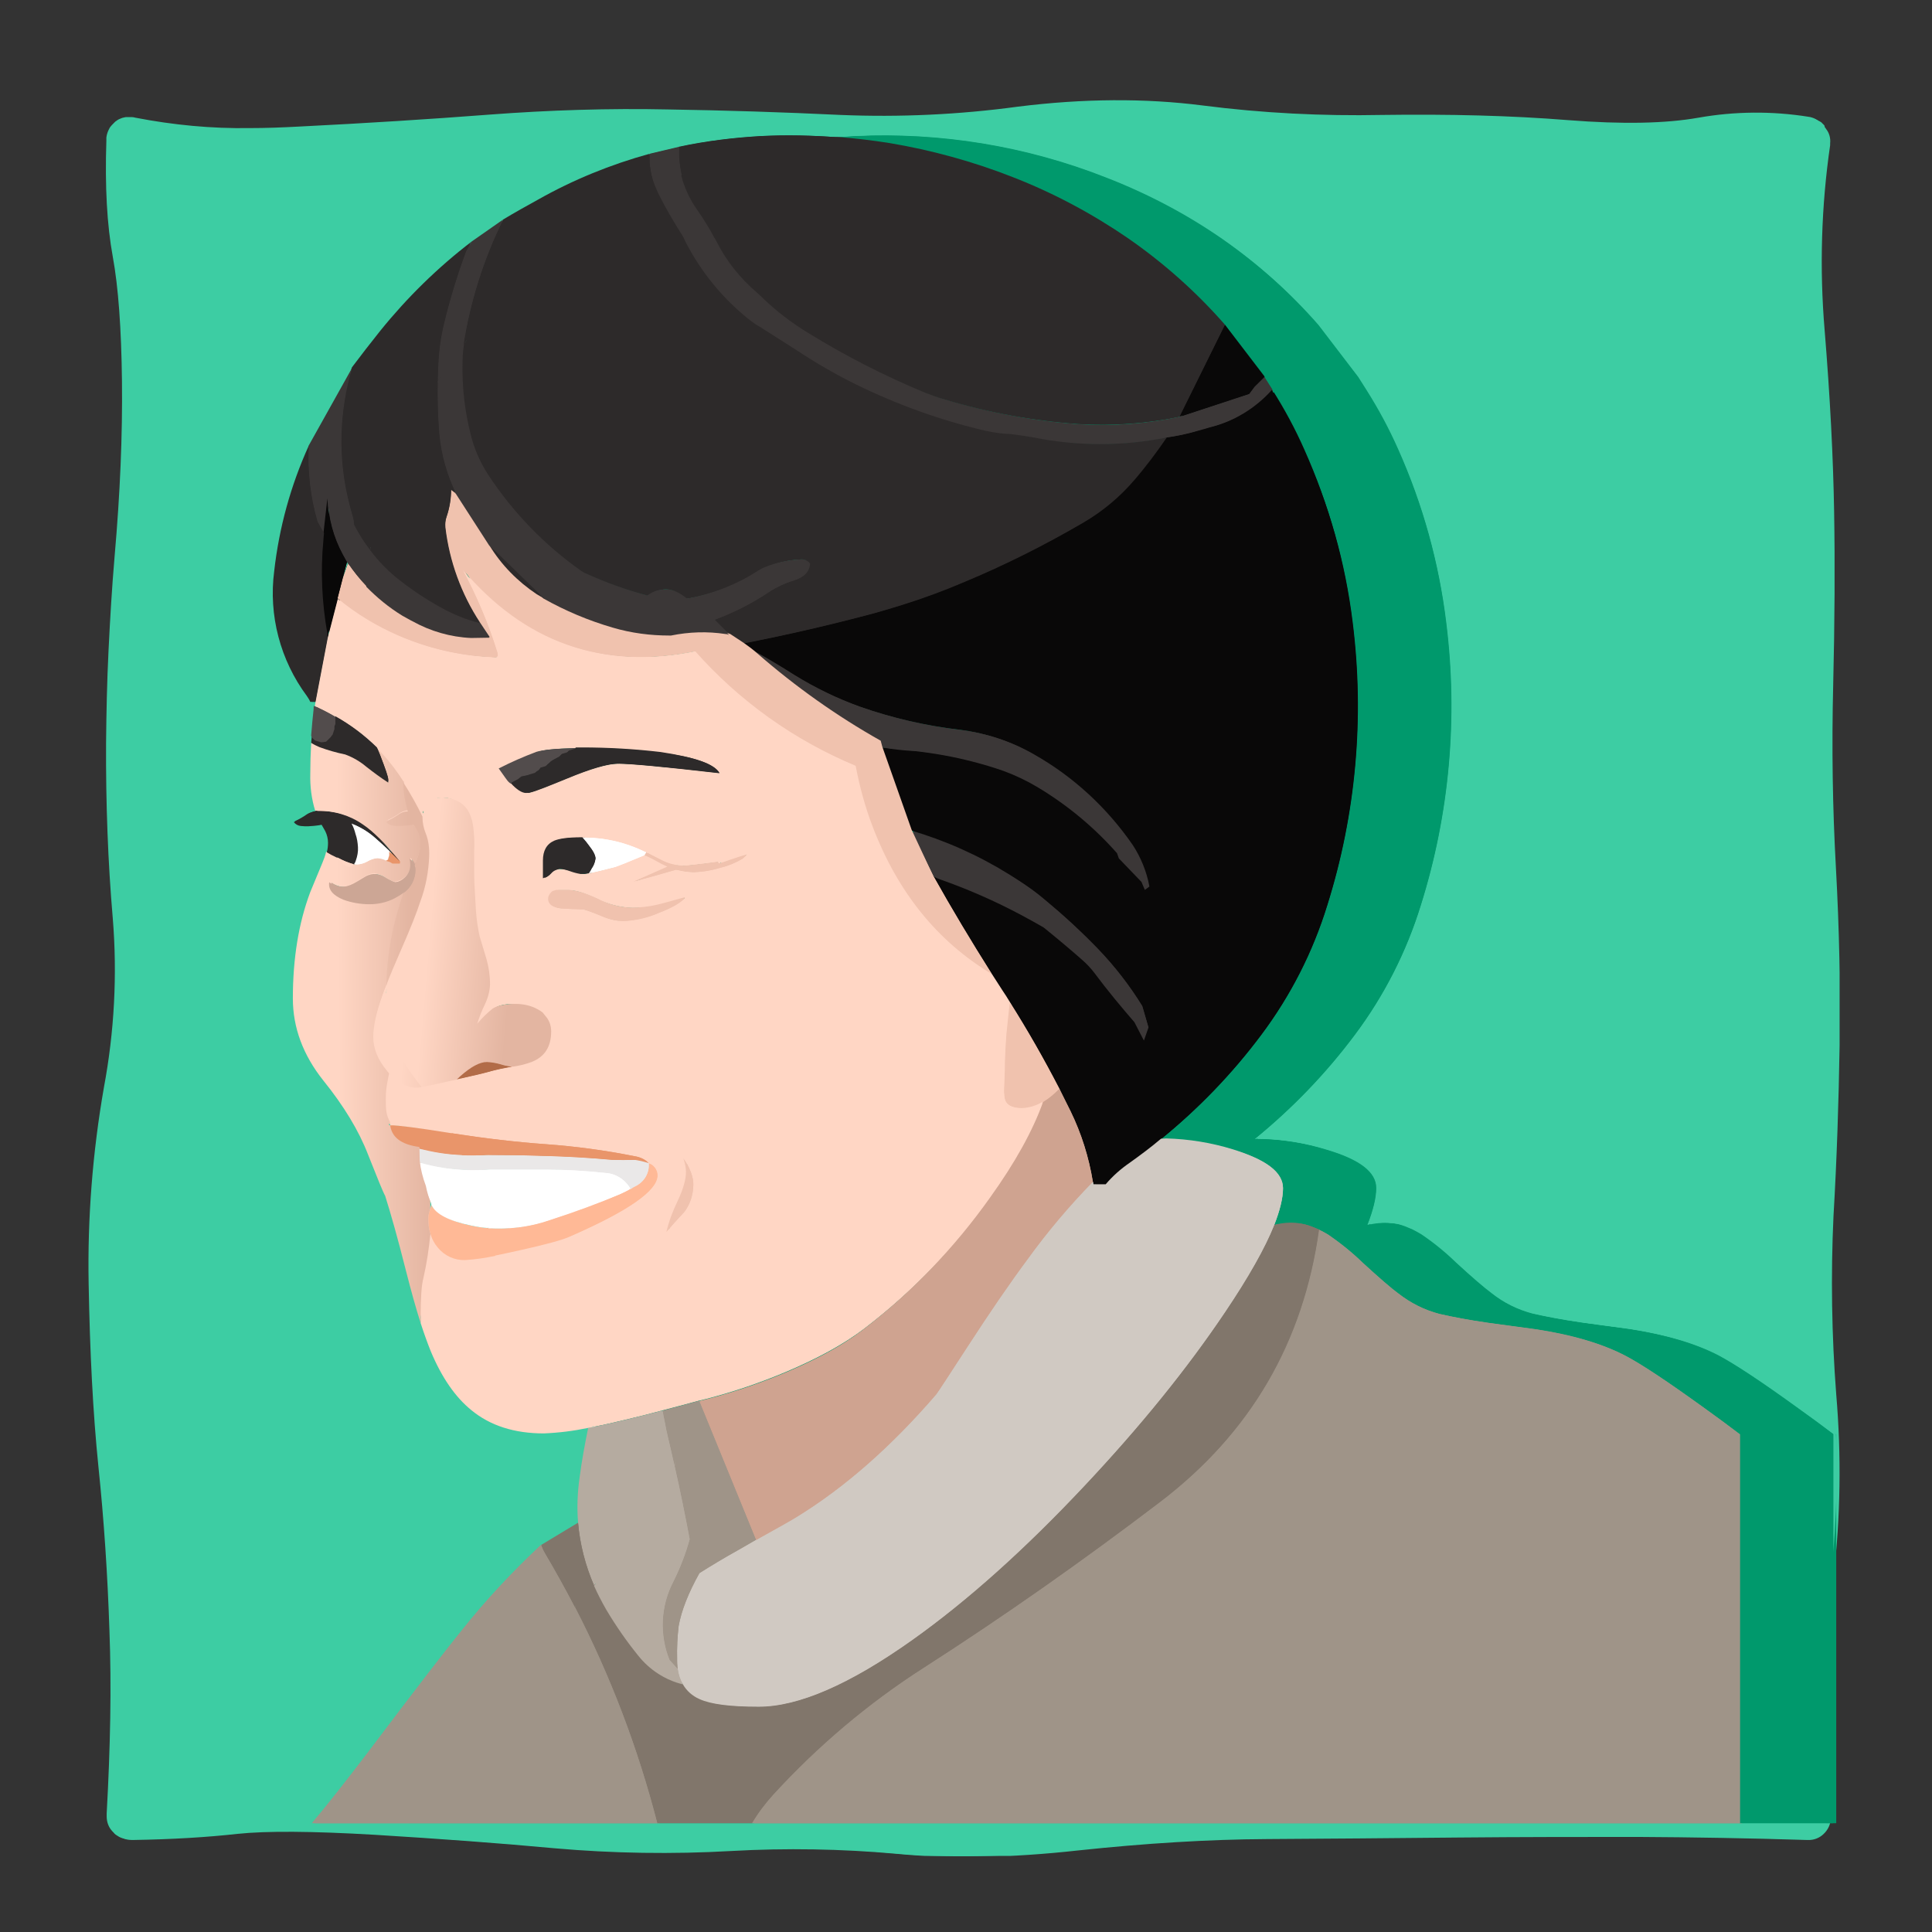 <svg xmlns="http://www.w3.org/2000/svg" xmlns:xlink="http://www.w3.org/1999/xlink" id="Layer_1" x="0px" y="0px" viewBox="0 0 632 632.1" style="enable-background:new 0 0 632 632.1;" xml:space="preserve"><rect x="0" y="0" width="632" height="632.1" fill="#333333" stroke="none"/><style type="text/css">	.st0{clip-path:url(#SVGID_00000049191511627430055300000004449147546962439817_);}	.st1{fill:#3DCDA3;}	.st2{fill:#00996C;}	.st3{fill:#9F9488;}	.st4{fill:#B5ABA0;}	.st5{fill:#FFB996;}	.st6{fill:#EAE8E8;}	.st7{fill:#FFFFFF;}	.st8{fill:#E9956A;}	.st9{fill:#B26C48;}	.st10{fill:#FFD6C4;}	.st11{clip-path:url(#SVGID_00000121961345319310858200000018427942077558849930_);}	.st12{fill:url(#Rectangle_52_00000107549676097028471390000011856040470661874874_);}	.st13{clip-path:url(#SVGID_00000119106895154547640310000003655769189953190565_);}	.st14{fill:#2D2A2A;}	.st15{clip-path:url(#SVGID_00000033345419148654222030000010770700402160340889_);}	.st16{fill:url(#Rectangle_54_00000119815250015869653680000001346140598407314366_);}	.st17{clip-path:url(#SVGID_00000102517984530027360310000007764942645272361860_);}	.st18{fill:#CCA695;}	.st19{fill:#524C4C;}	.st20{fill:#090808;}	.st21{fill:#3B3737;}	.st22{fill:#81766B;}	.st23{fill:#CFA390;}	.st24{fill:#D0C9C2;}	.st25{fill:#F0C2AE;}	.st26{fill:url(#Path_1050_00000183207339584894908750000015086003722097429674_);}	.st27{fill:url(#Path_1066_00000024000730495078278290000012287533906372223147_);}	.st28{fill:url(#Path_1067_00000122687203260729951330000018120052418338220711_);}	.st29{fill:url(#Path_1069_00000097491020404838269010000006891199772622097575_);}</style><g id="credits-katrin-big" transform="translate(4787 -15080)">	<g id="Katrin" transform="translate(-4909 14911)">		<g id="Group_115" transform="translate(122.773 169)">			<g id="Group_106">				<g>					<defs>						<rect id="SVGID_1_" x="29" y="33.1" width="572" height="574"></rect>					</defs>					<clipPath id="SVGID_00000168113605844506515780000010421845327680605852_">						<use xlink:href="#SVGID_1_" style="overflow:visible;"></use>					</clipPath>					<g id="Group_105" style="clip-path:url(#SVGID_00000168113605844506515780000010421845327680605852_);">						<path id="Path_691" class="st1" d="M592.3,38.8c-0.2,0-0.4-0.1-0.6-0.1c-11.9-1.9-24.1-1.8-36,0.4       c-10.7,1.9-24.9,2.1-42.6,0.7c-18.7-1.5-39-2-60.9-1.7c-19.6,0.4-39.3-0.6-58.7-3.1v0c-18.8-2.5-38.9-2.4-60.4,0.4       c-19.2,2.6-38.6,3.5-57.9,2.7c-18.8-0.9-37.6-1.5-56.6-1.8c-19.1-0.3-38.6,0.3-58.4,1.7c-19.5,1.5-40.2,2.8-62.1,4       c-20.9,1.1-38.8,0.1-53.6-3c-0.4-0.1-0.8-0.2-1.2-0.2c-0.5-0.1-1-0.1-1.5,0c-0.3,0-0.6,0.1-0.9,0.1c-0.4,0.1-0.8,0.2-1.3,0.4       c-0.6,0.3-1.2,0.6-1.7,1l-0.5,0.4c-0.4,0.4-0.7,0.8-1,1.2c-0.3,0.4-0.5,0.8-0.7,1.3c-0.3,0.7-0.5,1.5-0.6,2.3c0,0.3,0,0.7,0,1       c-0.5,14.9,0.2,27.6,2.1,37.9v0c1.8,9.8,2.8,23.4,2.9,40.7c0.2,17.6-0.6,36.7-2.4,57.2c-1.7,21-2.7,41.4-2.8,61.1       c-0.1,19.8,0.6,39,2.2,57.5h0c1.5,18.5,0.5,37-2.9,55.2c-3.7,21.2-5.4,42.7-5,64.2c0.3,22.3,1.4,42.2,3.2,59.9       c1.8,17.3,2.9,35.2,3.6,53.6c0.6,18.2,0.3,38.2-0.9,59.8c0,0.3,0,0.7,0,1c0,1.8,0.7,3.5,1.8,4.8c0.1,0.1,0.2,0.2,0.3,0.3       c0,0,0,0.1,0.1,0.1c0.3,0.3,0.5,0.5,0.8,0.7c0.5,0.4,1.1,0.7,1.8,1c0.8,0.3,1.7,0.4,2.6,0.4h0.3c12.8-0.2,24.2-0.9,34.1-2v0       c9.5-1,24.4-0.9,44.9,0.3c21,1.3,40.5,2.7,58.7,4.4c19.3,1.7,38.7,2,58,0.9c17.9-1,35.9-0.7,53.8,0.9       c17.4,1.7,37.3,1.4,59.8-1.1c21.7-2.3,42.3-3.6,61.7-3.7c19.7-0.1,40.4-0.3,62-0.5c21.7-0.2,41.4-0.2,59.2-0.2       c17.7,0.1,36.2,0.4,55.4,1c0.1,0,0.1,0,0.2,0h0c2,0.1,3.9-0.7,5.2-2h0c1.4-1.3,2.3-3.2,2.3-5.1c0-0.1,0-0.1,0-0.2       c0.3-11.8,0-23.6-0.9-35.3c-0.9-11.4-0.3-25.8,1.8-43.2c2.3-19.9,2.6-39.9,0.9-59.9c-1.5-19.4-1.8-39-0.9-58.4       c1.1-18.7,1.7-37.4,2-55.9c0.3-18.6-0.1-37.9-1.2-57.9c-1.1-19.6-1.4-39.5-0.9-59.9c0.5-20.6,0.6-39.7,0.3-57       c-0.3-17.4-1.3-37.1-3.1-59.1c-1.7-20.2-1.1-40.5,1.8-60.5c0-0.2,0-0.4,0-0.6c0.2-1.7-0.3-3.5-1.4-4.8c0,0,0,0,0-0.1       c0,0-0.1-0.1-0.1-0.1c-0.1-0.1-0.1-0.1-0.2-0.2L596,41c-0.3-0.3-0.7-0.7-1-1l-0.5-0.3C593.8,39.3,593.1,39,592.3,38.8"></path>						<path id="Path_692" class="st2" d="M252.7,48l-9.7,2.3c-12.7,3.5-24.9,8.5-36.5,14.9c-3.8,2.1-7.7,4.3-11.4,6.5L184.9,79       c-11.1,8.5-21.1,18.3-29.8,29.3c-3.2,3.9-6.2,7.9-9.2,12l-14.3,25.6c-5.9,13-9.8,26.8-11.3,40.9c-1.8,14.5,2,29.1,10.7,40.9       c0.4,0.6,0.8,1.2,1.1,1.9h1.6c-0.1,0.4-0.1,0.9-0.2,1.3c-0.1,0.2-0.1,0.5-0.1,0.7c0,0.1,0,0.2,0,0.3c-0.3,2.9-0.6,5.8-0.8,8.6       c0,0.1,0,0.1,0,0.2v0c-0.1,0.8-0.1,1.5-0.2,2.3c-0.2,3.6-0.3,7-0.3,10.3c-0.1,4.1,0.4,8.1,1.6,12c-1,0-1.9,0.3-2.7,0.8       c-1.3,0.9-2.6,1.7-4,2.3c0,0.2-0.1,0.3-0.4,0.3c0.5,0.7,1.4,1.2,2.3,1.3c0.8,0.1,1.6,0.1,2.4,0.1c1.5,0,2.9-0.2,4.4-0.5       c0.3,0.6,0.7,1.3,1.2,2.1c0.6,1.2,0.9,2.5,0.9,3.8c0,1.1-0.2,2.1-0.4,3.1c-0.4,1.3-0.8,2.6-1.3,3.8c-0.7,1.7-2,4.9-3.9,9.4       c-3.8,10.1-5.7,21.7-5.7,34.8c0,9.6,3.4,18.5,10.1,26.9s11.6,16.5,14.6,24.3c3,7.8,4.9,12.3,5.6,13.5c1.8,5.7,4,13.8,6.8,24.5       c1.7,6.7,3.3,12.4,4.8,17.1c1.2,3.6,2.2,6.7,3.3,9.2c3.6,8.6,8,15,13.3,19.3c6.2,5,14.1,7.5,23.7,7.5       c4.9-0.2,9.7-0.8,14.5-1.8c-1.1,5.3-2.1,10.7-2.8,16.2c-0.7,4.9-0.9,9.9-0.5,14.8c-4,2.4-8,4.8-12.1,7.2       c-9.4,8.8-18.2,18.2-26.2,28.3c-4.1,5-14.3,18.2-30.6,39.8c-6.8,8.9-12.8,16.6-18.2,23h467.1V469.2c-3.4-2.6-7.5-5.6-12.1-8.9       c-11.6-8.4-20-13.9-25.2-16.7c-7.6-4-17.5-6.9-29.7-8.8c-6.8-0.9-12-1.6-15.5-2.1c-6.2-0.9-11.5-1.9-15.9-2.9       c-4.9-1.3-9.4-3.6-13.4-6.7c-2.4-1.8-6.3-5.1-11.6-10c-3.5-3.4-7.3-6.5-11.3-9.2c-1-0.6-2.1-1.2-3.1-1.7       c-0.7-0.3-1.5-0.6-2.2-0.9c-1.5-0.6-3.1-1-4.6-1.1c-2.6-0.3-5.3-0.1-7.8,0.6c1.9-4.8,2.9-8.9,2.9-12.1       c0-5.1-5.4-9.3-16.3-12.5c-7.1-2.2-14.5-3.4-21.9-3.6c-0.5,0-1.1,0-1.7,0.1c12.3-10,23.3-21.4,32.8-34.1       c9.6-12.8,16.9-27.2,21.6-42.4c9.4-29.9,12.2-61.4,8.3-92.5c-2.4-19.6-7.7-38.7-15.7-56.6c-3-6.8-6.5-13.3-10.5-19.6l-2.6-4.1       l-13-17c-9.3-10.6-19.8-20-31.4-28.1C388,70,375.3,63.2,361.9,58c-26.1-10.3-54.1-14.9-82.1-13.6       C270.7,44.9,261.6,46.1,252.7,48 M137.7,163c0-0.3,0-0.7,0-1.1C137.7,161.2,137.7,161.5,137.7,163 M144,183.9       c0.1,0.1,0.2,0.3,0.3,0.4l-1.7,4.8L144,183.9 M157.9,367.5c0.1,0.2,0.2,0.4,0.4,0.6c-0.1,0-0.2,0-0.4,0       C157.9,367.9,157.9,367.7,157.9,367.5 M171.2,395.7v-2.9c0.2,0.4,0.3,0.9,0.4,1.3v0C171.6,394.3,171.5,394.8,171.2,395.7"></path>						<path id="Path_693" class="st3" d="M178.2,508.1c-0.5-0.9-0.9-1.8-1.2-2.7c-9.4,8.8-18.2,18.2-26.2,28.3       c-4.1,5-14.3,18.2-30.6,39.8c-6.8,8.9-12.8,16.6-18.2,23H215C207,565.3,194.6,535.6,178.2,508.1 M241.4,507.1       c2.2-1.2,4.1-2.3,5.9-3.4l-18.6-45.5c-4.3,1.2-8.3,2.3-12,3.2c0.2,1.2,0.4,2.3,0.6,3.5c0.5,2.6,1.1,5.2,1.7,7.8       c0.6,2.3,1.1,4.6,1.6,6.9c1.8,7.9,3.4,15.9,4.9,23.8c-1.3,4.7-3.1,9.4-5.3,13.8c-4.2,8-4.6,17.4-1.3,25.7l2.7,3       c-0.2-1.1-0.2-2.2-0.2-3.4c-0.1-3.6,0.1-7.2,0.5-10.7c0.9-5,3.2-10.8,6.8-17.3C232.6,512.2,236.8,509.7,241.4,507.1        M457.4,423.2c-2.4-1.7-6.3-5.1-11.6-10c-3.5-3.4-7.3-6.5-11.3-9.2c-1.1-0.6-2.1-1.2-3.1-1.7c-5.1,36.8-22.4,66.6-52.1,89.2       c-25.1,19.1-50.8,37.2-77.3,54.2c-18.1,11.6-34.6,25.6-49.1,41.4c-2.6,2.9-5,6-7,9.4h323.2V469.2c-3.4-2.6-7.5-5.6-12.1-8.9       c-11.6-8.4-20-13.9-25.2-16.7c-7.6-4-17.5-6.9-29.7-8.8c-6.8-0.9-12-1.6-15.5-2.1c-6.2-0.9-11.5-1.9-15.9-2.9       C466,428.5,461.4,426.3,457.4,423.2"></path>						<path id="Path_694" class="st4" d="M217.3,464.9c-0.2-1.2-0.5-2.3-0.6-3.5c-4.5,1.2-8.4,2.2-11.9,3c-4.6,1.1-8.7,2-12.4,2.7       c-1.1,5.3-2.1,10.7-2.8,16.2c-0.7,4.9-0.9,9.9-0.5,14.8c0.9,10.1,4.1,19.9,9.3,28.5c3.1,5.2,6.5,10.1,10.3,14.8       c3.7,4.8,8.9,8.1,14.7,9.5c-0.9-1.5-1.5-3.2-1.7-5l-2.7-3c-3.4-8.3-2.9-17.7,1.3-25.7c2.2-4.4,4-9,5.3-13.8       c-1.5-8-3.1-15.9-4.9-23.8c-0.5-2.3-1.1-4.6-1.6-6.9C218.4,470.2,217.9,467.6,217.3,464.9"></path>						<path id="Path_695" class="st5" d="M215,384.5c0-1.8-1.2-3.4-2.9-4c0.3,3.2-1.5,6.2-4.4,7.6c-0.4,0.2-0.8,0.4-1.2,0.7       l-0.3,0.2c-1.1,0.6-2.2,1.2-3.4,1.7c-6.8,2.9-14.6,5.8-23.3,8.6c-8.2,2.8-17,3.4-25.4,1.8c-7.2-1.5-11.6-3.7-13-6.8       c0,0.1-0.2,0.6-0.4,1.5c0,0.1-0.1,0.1-0.1,0.2c-0.3,0.9-0.5,1.8-0.5,2.7c0,1.7,0.2,3.4,0.7,5c0.5,1.6,1.3,3.2,2.4,4.5       c2.2,2.7,5.4,4.2,8.9,4.1c2.9,0,8.8-1,17.9-3.1c8.6-2,14-3.5,16.2-4.4C205.4,396.2,215,389.5,215,384.5"></path>						<path id="Path_696" class="st6" d="M137.1,380.2l0.5,0.2c7.3,2,14.8,2.7,22.4,2.1c6.3,0,12.5,0,18.6,0c6.4,0,12.9,0.4,19.3,1       c3.5,0.2,6.7,2.2,8.4,5.3l0.3-0.2c0.4-0.2,0.8-0.5,1.2-0.7c2.9-1.3,4.7-4.4,4.4-7.6c-1.5-0.5-3.1-0.8-4.7-1       c-2.5,0.1-5,0.1-7.5,0c-7.5-0.7-15-1.1-22.5-1.3c-6.2-0.2-12.4-0.3-18.5-0.3c-7.4,0.5-14.8-0.2-21.9-2.1L137.1,380.2z"></path>						<path id="Path_697" class="st7" d="M137.5,380.4l-0.5-0.2c0.3,2.8,1,5.5,2,8.2c0.7,2,1.3,3.4,1.6,4.4c0.2,0.4,0.3,0.9,0.4,1.3       v0c1.5,3.1,5.8,5.4,13,6.8c8.5,1.7,17.3,1,25.4-1.8c8.7-2.9,16.5-5.7,23.3-8.6c1.1-0.5,2.3-1,3.4-1.7       c-1.7-3.1-4.9-5.1-8.4-5.3c-6.4-0.7-12.8-1-19.3-1c-6.1,0-12.3,0-18.6,0C152.4,383.1,144.8,382.4,137.5,380.4 M127.3,278.4       c-1.7-1.6-3.2-3-4.6-4.2c-2.3-2-4.9-3.6-7.7-4.7c0.5,1.1,0.9,2.2,1.3,3.4c0.4,1.4,0.7,2.8,0.8,4.3c0,1.5-0.2,3-0.7,4.4       c-0.2,0.4-0.4,0.8-0.6,1.2c0.3,0.1,0.7,0.1,1,0.1c1.2-0.1,2.4-0.4,3.4-1c1-0.6,2.1-1,3.3-1c0.9,0.1,1.8,0.3,2.6,0.7       c0.1,0,0.2,0.1,0.3,0.1l0,0c0.1-0.1,0.2-0.1,0.2-0.2c0.1-0.1,0.2-0.1,0.2-0.1c0,0,0,0,0,0c0,0,0,0,0,0l0.2-0.2v-0.3       c0.1-0.1,0.1-0.2,0.1-0.3c0-0.1,0.1-0.2,0.1-0.2c0,0,0-0.1,0-0.1c0-0.1,0.1-0.2,0.1-0.3L127.3,278.4 M193.6,284.1       c-0.2,0.3-0.5,0.8-0.9,1.5c2-0.4,4.9-1.1,8.7-2.1c1.1-0.3,4.2-1.6,9.4-3.8l0.6-1c-0.2-0.1-0.3-0.2-0.4-0.2       c-6.4-3.1-13.4-4.7-20.4-4.6c1,1.1,1.7,2,2.2,2.6c1.5,1.9,2.2,3.3,2.2,4.3C194.7,282,194.2,283.1,193.6,284.1"></path>						<path id="Path_698" class="st8" d="M127.7,368.1c-0.1,0-0.2,0-0.4,0c0.3,4.3,3.5,6.8,9.6,7.6c7.1,1.9,14.6,2.6,21.9,2.1       c6.2,0,12.3,0.1,18.5,0.3c7.5,0.2,15,0.6,22.5,1.3c2.5,0.1,5,0.1,7.5,0c1.6,0.2,3.2,0.5,4.7,1c-0.9-1.1-2.4-1.9-4.7-2.3       c-9.5-1.9-19.2-3.2-28.9-3.9c-9.9-0.7-20.5-2-31.6-3.7C136.5,368.9,130.1,368.1,127.7,368.1 M127.3,278.4v1.4       c0,0.1-0.1,0.2-0.1,0.3c0,0,0,0,0,0.1c0,0.1-0.1,0.2-0.1,0.2c0,0.1-0.1,0.2-0.1,0.3v0.3l-0.2,0.2c0,0,0,0,0,0c0,0,0,0,0,0       c-0.1,0-0.2,0.1-0.2,0.1c-0.1,0.1-0.2,0.1-0.2,0.2l0,0c0.2,0.1,0.4,0.1,0.6,0.2c0.5,0.1,0.9,0.4,1.3,0.6c0.1,0,0.1,0,0.2,0.1       h2.4v-0.7C129.6,280.6,128.4,279.4,127.3,278.4"></path>						<path id="Path_699" class="st9" d="M163.5,348.2c-1.4-0.4-2.8-0.6-4.2-0.7c-2.3,0-5.3,1.6-8.8,4.7c-0.4,0.4-0.7,0.7-1.1,1       c5.4-1.2,9.3-2.2,11.6-2.8c1.1-0.3,3.3-0.8,6.6-1.4c0.1,0,0.2,0,0.3,0h-0.7C165.9,348.8,164.7,348.5,163.5,348.2"></path>						<path id="Path_700" class="st10" d="M110.5,280.7c-0.2-0.1-0.4-0.2-0.5-0.2c1.7,2,3.1,3.1,4.2,3.1c0.6,0,1.1-0.3,1.4-0.8       C113.9,282.2,112.2,281.6,110.5,280.7 M285.5,270.5c-2.5-6.5-4.3-13.2-5.6-20c-20.1-8.4-38.1-21.3-52.5-37.6       c-30.4,6.3-55.7-2.7-76.1-26.8c4.7,8.7,8.6,17.9,11.5,27.3c0.4,1.3-0.3,1.8-2.1,1.5c-18.4-0.8-36-7.5-50.2-19.2l-3.3,12.8       l-4,21c-0.1,0.4-0.1,0.9-0.2,1.3c2.3,1.1,4.5,2.2,6.6,3.4c5,2.8,9.5,6.2,13.6,10.3c0.7,0.6,1.3,1.3,1.9,2       c4.7,5.1,9.1,11.9,13.3,20.4c0-1.6,0.6-3.2,1.7-4.4c1-1.1,2.5-1.7,4-1.7c2.4-0.1,4.7,0.5,6.7,1.8c2,1.5,3.3,3.8,3.9,6.9       c0.4,3,0.6,6,0.4,9c0,5.1,0,8.6,0.1,10.4c0.3,5,0.4,8,0.5,8.9c0.2,2.8,0.6,5.6,1.2,8.3c0.5,1.6,1.2,4,2.2,7.3       c0.8,2.8,1.2,5.6,1.2,8.5c-0.1,2.2-0.7,4.4-1.7,6.5c-1,2-1.8,4.1-2.5,6.3c1.5-1.8,3.2-3.5,5.1-5c1.6-1,4.1-1.6,7.3-1.6       c2.2,0,4.4,0.4,6.4,1.3c0.6,0.3,1.2,0.6,1.8,1c0.2,0.2,0.5,0.3,0.7,0.5c0.4,0.5,0.8,1.1,1.2,1.7c1,1.3,1.5,2.9,1.5,4.6       c0,5-2.1,8.3-6.4,10c-1.9,0.7-3.9,1.2-5.9,1.5h0c-0.1,0-0.2,0-0.3,0c-3.3,0.6-5.5,1.1-6.6,1.4c-2.3,0.7-6.2,1.6-11.6,2.8       c-0.7,0.1-1.4,0.3-2.1,0.4c-2.1,0.5-3.9,0.8-5.3,1.2c-1.9,0.4-3.8,0.8-5.8,1c-3.1,0-6.1-1.6-9-4.8c-0.2,0.8-0.4,1.8-0.6,3       c-0.4,1.9-0.6,3.8-0.6,5.7c0,1.5,0,2.9,0.2,4.4c0.2,1.2,0.6,2.3,1.2,3.3c0.1,0.2,0.2,0.4,0.4,0.6c2.3,0,8.8,0.8,19.3,2.5       c11.1,1.7,21.7,3,31.6,3.7c9.7,0.7,19.3,2,28.9,3.9c2.2,0.4,3.8,1.2,4.7,2.3c1.7,0.6,2.9,2.2,2.9,4c0,5-9.6,11.7-28.9,20.1       c-2.2,1-7.6,2.5-16.2,4.4c-9,2.1-15,3.1-17.9,3.1c-3.4,0.1-6.7-1.4-8.9-4.1c-1.1-1.3-1.9-2.8-2.4-4.5       c-0.4,4.9-1.2,9.7-2.3,14.5c-0.6,2.2-0.8,6.4-0.8,12.6v2.1c1.2,3.6,2.2,6.7,3.3,9.2c3.6,8.6,8,15,13.3,19.3       c6.2,5,14.1,7.6,23.7,7.5c4.9-0.2,9.7-0.8,14.5-1.8c3.7-0.7,7.8-1.6,12.4-2.7c3.4-0.8,7.4-1.8,11.9-3c3.6-0.9,7.6-2,12-3.2       c0.8-0.2,1.6-0.4,2.5-0.6c9-2.3,17.7-5.3,26.2-8.9c10.1-4.3,18.3-8.8,24.6-13.6c16.1-12.3,30.2-27,41.9-43.5       c8.1-11.3,13.9-21.7,17.3-31.2c-2,1.3-4.4,2.1-6.9,2.1c-3.3,0-5.1-1.1-5.6-3.2c-0.2-1.3-0.3-2.7-0.2-4.1       c0.1-3.1,0.2-5,0.2-5.6c0-3.4,0.2-7.1,0.5-11.3c0.2-2.8,0.6-6.3,1-10.5c-0.7-1.2-1.5-2.4-2.3-3.6c-1.2-1.9-2.4-3.7-3.6-5.6       C306.5,308,293.6,291.9,285.5,270.5 M238,281.5c0.5-0.2,1.1-0.4,1.8-0.6c2-0.7,3.5-1.1,4.5-1.4c-0.4,0.5-0.9,1-1.4,1.4       c-2.2,1.3-4.5,2.3-7,2.9c-2.8,0.9-5.8,1.4-8.8,1.5c-2,0-4-0.3-5.9-0.8c-4.8,1.4-9.5,2.7-14,3.8l11.1-4.9       c-0.6-0.3-1.3-0.6-1.9-0.9c-3.4-1.9-5.3-2.8-5.6-2.8c-5.1,2.2-8.3,3.4-9.4,3.8c-3.8,1-6.7,1.7-8.7,2.1       c-0.9,0.2-1.8,0.3-2.7,0.3c-1.2-0.2-2.3-0.5-3.4-0.8c-1.1-0.4-2.3-0.7-3.4-0.8c-1.1,0-2.1,0.5-2.7,1.4       c-0.7,0.8-1.7,1.4-2.7,1.7v-5.8c0-3.2,1.2-5.4,3.7-6.5c1.7-0.7,4.6-1.1,8.7-1.1h0.5c7.1-0.1,14.1,1.5,20.4,4.6       c0.1,0.1,0.3,0.2,0.4,0.2c1.5,0.8,3.4,1.7,5.7,2.9c2,0.9,4.2,1.4,6.4,1.5c0.9,0,4.7-0.4,11.4-1.3c0,0,0,0.1,0,0.1       c0.1,0.1,0.1,0.3,0.2,0.5C235.4,282.4,236.4,282.1,238,281.5 M216.1,246.2c11.2,1.5,17.6,3.7,19.3,6.7H235       c-18.1-2.1-29.2-3.1-33.1-3.1c-3.3,0-8.7,1.6-16.5,4.8c-6.1,2.5-10.1,4.1-12.1,4.6c-0.4,0.1-0.8,0.2-1.2,0.2       c-1.4,0-3.1-1.1-5.1-3.3c-0.1-0.2-0.3-0.3-0.4-0.4l-0.3-0.3c0,0,0-0.1-0.1-0.1c-0.2-0.2-1.1-1.5-2.8-3.8       c-0.1-0.1-0.1-0.2-0.2-0.2c6.6-3.2,10.7-5,12.5-5.5c2.2-0.6,6.2-1,11.8-1.1h2.6C198.9,244.6,207.5,245.1,216.1,246.2        M180.1,292.1c0.2-0.3,0.5-0.5,0.8-0.6c0.3-0.1,0.7-0.2,1-0.3c0.3,0,0.8,0,1.5,0c0.5,0,1.2,0,2.1,0c2.5,0,5.8,1,9.9,2.9       c3.4,1.8,7.1,2.8,10.9,2.9c3,0,5.9-0.3,8.8-1c0.9-0.2,3.9-1,8.9-2.4v0.3c-1.5,1.6-4.3,3.2-8.4,4.8c-3.8,1.7-7.8,2.6-11.9,2.7       c-2.3-0.1-4.6-0.6-6.7-1.5c-2.9-1.2-4.9-1.9-6-2.3c-2.9-0.1-5.2-0.2-6.9-0.3c-3.2-0.2-4.8-1.3-4.8-3.2c0-0.6,0.2-1.1,0.5-1.6       C179.9,292.4,180,292.3,180.1,292.1 M223.6,379.4c-0.1-0.2-0.2-0.5-0.3-0.8c0.2,0.3,0.5,0.7,0.7,1c1.8,2.9,2.7,5.5,2.7,7.7       c0,3.3-1,6.4-2.9,9c-2.4,2.6-4.4,4.8-5.9,6.6c0.8-3.5,2.1-6.9,3.7-10.2c1.8-3.8,2.7-7,2.7-9.4       C224.3,382.1,224.1,380.7,223.6,379.4"></path>					</g>				</g>			</g>			<g id="Group_108" transform="translate(93.205 227.669)">				<g>					<defs>						<path id="SVGID_00000046322968732476575700000000901570498317146505_" d="M46.8,34.9c-1.1,1.2-1.7,2.8-1.7,4.4v0.2       c0,1.8,0.4,3.7,1.1,5.4c0.8,2.4,1.1,4.9,1.1,7.5c-0.2,5-1.1,10-2.9,14.8c-1.2,3.7-3.3,9-6.3,15.8c-3.1,7.3-5.2,12.4-6.3,15.3       c-1.9,5.4-2.9,9.9-2.9,13.3c0,3.8,1.5,7.5,4.5,11.1c0.2,0.2,0.4,0.5,0.6,0.7c2.9,3.2,5.8,4.8,9,4.8c1.9-0.2,3.9-0.6,5.8-1       c1.5-0.3,3.3-0.7,5.3-1.2c0.7-0.2,1.4-0.3,2.1-0.4c0.3-0.3,0.7-0.6,1.1-1c3.5-3.1,6.4-4.7,8.8-4.7c1.4,0.1,2.8,0.3,4.2,0.7       c1.2,0.4,2.5,0.6,3.8,0.7h0.8c2-0.4,4-0.9,5.9-1.5c4.3-1.7,6.4-5,6.4-10c0-1.7-0.5-3.3-1.5-4.6c-0.4-0.6-0.8-1.1-1.2-1.7       c-0.2-0.2-0.5-0.4-0.7-0.5c-0.6-0.4-1.2-0.7-1.8-1c-2-0.9-4.2-1.4-6.4-1.3c-3.3,0-5.7,0.5-7.4,1.6c-1.9,1.5-3.6,3.1-5.1,5       c0.6-2.2,1.4-4.3,2.5-6.3c1-2,1.6-4.2,1.7-6.5c0-2.9-0.4-5.7-1.2-8.5c-1-3.3-1.8-5.7-2.2-7.3c-0.6-2.7-1-5.5-1.2-8.3       c-0.1-0.9-0.3-3.9-0.5-8.9c-0.1-1.9-0.1-5.3-0.1-10.4c0.1-3,0-6-0.4-9c-0.5-3.2-1.8-5.5-3.9-6.9c-2-1.3-4.4-1.9-6.7-1.8       C49.3,33.1,47.9,33.8,46.8,34.9"></path>					</defs>					<clipPath id="SVGID_00000029021748336194608290000011927128390422355369_">						<use xlink:href="#SVGID_00000046322968732476575700000000901570498317146505_" style="overflow:visible;"></use>					</clipPath>					<g id="Group_107" style="clip-path:url(#SVGID_00000029021748336194608290000011927128390422355369_);">													<linearGradient id="Rectangle_52_00000055687110113772217230000004476498468055842724_" gradientUnits="userSpaceOnUse" x1="-265.08" y1="593.932" x2="-265.074" y2="593.932" gradientTransform="matrix(27.308 -103.152 -77.844 -20.608 53499.328 -14904.954)">							<stop offset="0" style="stop-color:#E3B5A1"></stop>							<stop offset="0.671" style="stop-color:#FFD6C4"></stop>							<stop offset="1" style="stop-color:#FFD6C4"></stop>						</linearGradient>						<polygon id="Rectangle_52" style="fill:url(#Rectangle_52_00000055687110113772217230000004476498468055842724_);" points="       5.5,121.9 32.8,18.7 110.6,39.3 83.3,142.5       "></polygon>					</g>				</g>			</g>			<g id="Group_110">				<g>					<defs>						<rect id="SVGID_00000071560508176770213250000004506872419366436030_" x="29" y="33.1" width="572" height="574"></rect>					</defs>					<clipPath id="SVGID_00000147216433637788445730000004198888925497014441_">						<use xlink:href="#SVGID_00000071560508176770213250000004506872419366436030_" style="overflow:visible;"></use>					</clipPath>					<g id="Group_109" style="clip-path:url(#SVGID_00000147216433637788445730000004198888925497014441_);">						<path id="Path_702" class="st14" d="M100.4,266.1c-1.3,0.9-2.6,1.7-4,2.3c0,0.2-0.1,0.3-0.4,0.3c0.5,0.7,1.4,1.2,2.3,1.3       c0.8,0.1,1.6,0.1,2.4,0.1c1.5,0,2.9-0.2,4.4-0.5c0.3,0.6,0.7,1.3,1.2,2.1c0.6,1.2,0.9,2.5,0.9,3.8c0,1.1-0.2,2.1-0.4,3.1       c0.8,0.5,1.9,1.1,3.4,1.8c0.2,0.1,0.3,0.2,0.5,0.2c1.6,0.8,3.4,1.5,5.1,2c0.3-0.4,0.5-0.8,0.6-1.2c0.5-1.4,0.8-2.9,0.7-4.4       c-0.1-1.5-0.3-2.9-0.8-4.3c-0.3-1.2-0.7-2.3-1.3-3.4c2.8,1.1,5.4,2.7,7.7,4.7c1.4,1.2,2.9,2.6,4.6,4.2c1.1,1,2.2,2.2,3.4,3.4       c-4.8-5.8-8.8-9.8-12.1-12c-4.3-2.9-9.4-4.5-14.6-4.5c-0.4,0-0.7,0-1,0C102.1,265.3,101.2,265.6,100.4,266.1 M102.6,241.6       c-0.1-0.1-0.1-0.1-0.2-0.2c-0.2-0.2-0.3-0.5-0.4-0.7c-0.1,0.8-0.1,1.5-0.2,2.3c0.8,0.6,1.7,1,2.7,1.4c2.8,1,5.6,1.8,8.4,2.4       c2.5,0.9,4.8,2.3,6.9,4c2.3,1.9,4.7,3.6,7.2,5.2v-0.8c0-0.9-0.9-3.6-2.7-8c-0.4-1-0.8-1.8-1.1-2.6c-4-4-8.6-7.5-13.6-10.3v2.5       c-0.1,0.1-0.1,0.2-0.1,0.3c-0.1,0.2-0.1,0.3-0.2,0.5v0.8c-0.1,0.3-0.2,0.6-0.3,0.8c-0.1,0.3-0.2,0.6-0.3,0.9       c-0.2,0.3-0.4,0.5-0.6,0.8l-0.2,0.2l-0.6,0.6l-0.1,0.1l-0.6,0.6c-0.3,0.1-0.6,0.1-1,0.2c-0.1,0-0.1,0-0.2,0h-0.1       c-0.1,0-0.1,0-0.2,0h0l-1.4-0.4l-0.6-0.2c-0.1-0.1-0.1-0.1-0.2-0.2h0C102.8,241.9,102.7,241.7,102.6,241.6 M175.5,194.4       c0.8,0.5,1.6,1,2.4,1.4L160,178.4C164,184.8,169.2,190.2,175.5,194.4 M105.6,176.7c0.1-0.8,0.2-1.5,0.2-2.2l-2.1-3.7       c-2.3-8.1-3.3-16.5-2.9-24.9v0c-5.9,13-9.8,26.8-11.3,40.9c-1.8,14.5,2,29.1,10.7,40.9c0.4,0.6,0.8,1.2,1.1,1.9h1.6l4-21       c-0.1-0.4-0.1-0.8-0.2-1.2C105.1,197.3,104.7,186.9,105.6,176.7 M152.4,82.1l1.9-3.1c-11.1,8.5-21.1,18.3-29.8,29.3       c-3.2,3.9-6.2,7.9-9.2,12c-4.2,14.2-4.7,29.2-1.2,43.6c0.4,1.8,0.9,3.5,1.4,5.2c0.2,0.8,0.4,1.7,0.4,2.6       c0.6,1.1,1.2,2.3,1.9,3.4c3.4,5.7,7.8,10.7,13,14.8c4.2,3.3,8.7,6.3,13.4,8.9c4,2.3,8.4,4.1,12.9,5.2       c-6.1-9.3-10-20-11.3-31.1c-0.1-1.2,0-2.4,0.4-3.5c1-2.9,1.5-6,1.5-9l1.7,1.3c-3-6.2-4.9-12.8-5.5-19.7c0-0.4-0.1-0.9-0.1-1.3       c-0.5-7.2-0.5-14.3-0.2-21.5c0.2-4.4,0.8-8.7,1.8-12.9C147.1,98,149.5,90,152.4,82.1 M235.3,252.9c-1.6-3-8-5.3-19.3-6.7       c-8.6-1.1-17.2-1.6-25.8-1.5h-1.9l-0.2,0.2l-1.9,0.6h-0.1l-0.1,0.1l-0.5,0.5c-0.4,0.1-0.8,0.3-1.3,0.4l-0.4,0.1       c-0.3,0.3-0.5,0.5-0.8,0.8c0,0-0.1,0-0.1,0.1c-0.1,0.1-0.2,0.1-0.3,0.2c0,0-0.1,0-0.1,0c-0.3,0.2-0.7,0.4-1.1,0.6       c-0.5,0.3-1,0.5-1.4,0.8c-0.3,0.3-0.6,0.6-0.9,0.8c-0.2,0.2-0.4,0.4-0.6,0.6l-0.6,0.2l-1.1,0.3l-0.3,0.4       c-0.1,0.1-0.2,0.3-0.3,0.4l-0.9,0.6c-0.1,0.1-0.2,0.2-0.3,0.3c-0.7,0.2-1.3,0.4-2,0.6l-0.2,0.1l-2.3,0.5l-1.1,0.9       c-0.6,0.3-1.2,0.5-1.7,0.8c-0.1,0-0.1,0.1-0.2,0.1c-0.2,0.1-0.4,0.3-0.6,0.4c2,2.2,3.7,3.3,5.1,3.3c0.4,0,0.8-0.1,1.2-0.2       c2-0.5,6-2.1,12.1-4.6c7.7-3.2,13.2-4.8,16.5-4.8c3.9,0,14.9,1,33.1,3.1L235.3,252.9 M192.6,285.6c0.5-0.7,0.8-1.2,0.9-1.5       c0.7-1,1.1-2.1,1.3-3.4c0-1-0.7-2.4-2.2-4.3c-0.5-0.6-1.2-1.5-2.2-2.6h-0.5c-4.1,0-7,0.4-8.7,1.1c-2.5,1.1-3.7,3.3-3.7,6.5       v5.8c1.1-0.3,2-0.9,2.7-1.7c0.7-0.8,1.7-1.3,2.7-1.4c1.2,0.2,2.3,0.5,3.4,0.8c1.1,0.4,2.3,0.7,3.4,0.8       C190.8,285.9,191.7,285.8,192.6,285.6 M371.1,157c3.8-4.5,7.3-9.1,10.6-13.9c-14.4,2.9-29.3,2.9-43.8,0.2       c-2.4-0.5-4.8-0.8-7.3-1.1c-2.8-0.1-5.6-0.5-8.4-1.1c-14.6-3.4-28.8-8.5-42.2-15.1c-6.6-3.3-13.1-7-19.3-11.1       c-4.1-2.7-8.2-5.3-12.4-7.9c-1-0.6-2-1.3-2.9-2c-8.9-7-16.1-15.8-21.2-25.8c-0.5-1-1-1.9-1.6-2.8c-2.7-4.1-5.1-8.4-7.3-12.8       c-2.1-4.1-3.1-8.7-2.9-13.2c-12.7,3.5-24.9,8.5-36.5,14.9c-3.8,2.1-7.7,4.3-11.4,6.5c-6.5,13.1-10.9,27.1-13.1,41.6       c-0.3,2-0.4,4-0.4,6c0,5.9,0.5,11.8,1.6,17.6c0.3,1.5,0.6,3.1,1,4.6c1.2,4.9,3.2,9.7,5.9,13.9c8.1,12.4,18.4,23.1,30.5,31.5       c0.5,0.3,1.1,0.6,1.7,0.8c6.4,3,13.1,5.4,19.9,7.1c3.9-3.1,8.2-2.8,12.8,0.9c8.5-1.5,16.6-4.7,23.8-9.3       c0.7-0.4,1.5-0.8,2.2-1.1c3.4-1.4,7.1-2.2,10.7-2.4c1.2-0.2,2.4,0.2,3.3,1c0.2,0.1,0.3,0.3,0.4,0.5c-0.2,2.6-1.9,4.4-5.2,5.4       c-2.9,0.9-5.7,2.2-8.3,3.8c-5.5,3.7-11.5,6.7-17.7,9l4.9,4.9l4.4,2.9c14.4-2.8,28.7-6.1,42.9-9.9c3.2-0.9,6.3-1.8,9.4-2.8       c6.7-2.1,13.3-4.6,19.8-7.3c13.5-5.7,26.7-12.2,39.3-19.6C360.8,167.3,366.4,162.6,371.1,157 M291.1,46.9       c-13.8-2.3-27.9-3.1-41.9-2.5c-9.1,0.5-18.2,1.6-27.1,3.5c-0.5,7.3,1.6,14.6,5.9,20.5c2.1,3,4,6.1,5.8,9.4       c0.2,0.4,0.5,0.9,0.8,1.4c3.3,6.3,7.8,11.9,13.2,16.5c0.5,0.4,1,0.9,1.5,1.4c4.6,4.4,9.6,8.3,15.1,11.7       c12.3,7.6,25.1,14.2,38.4,19.7c2.1,0.8,4.2,1.6,6.4,2.2c14.2,4.3,28.9,7,43.7,8c11.1,0.6,22.2-0.2,33-2.5l14.9-30       c-9.3-10.6-19.8-20-31.4-28.1c-11.8-8.2-24.6-14.9-38-20.1C318.3,53,304.8,49.3,291.1,46.9"></path>					</g>				</g>			</g>			<g id="Group_112" transform="translate(66.836 209.863)">				<g>					<defs>						<path id="SVGID_00000116917669125334927180000017749532828419609760_" d="M65.3,77.4c1.3-1,2.1-2.6,2.1-4.3       c0-0.7-0.1-1.4-0.2-2.1h0c1.2,0.9,1.9,2.3,1.9,3.8c0,3.5-1.8,6.4-5.5,8.6c-2.9,1.8-6.2,2.7-9.5,2.7c-2.9,0-5.9-0.5-8.6-1.6       c-3.4-1.4-5-3.3-4.6-5.7c2.3,1.8,5,2,8,0.4c0.8-0.4,2-1.1,3.4-2c0.9-0.6,2-1,3.1-1.1c1.3,0.2,2.5,0.6,3.6,1.4       c0.8,0.5,1.7,1,2.7,1.4C63,78.8,64.3,78.3,65.3,77.4 M34.6,43.4c-0.1,4.1,0.4,8.1,1.6,12c0.3,0,0.6,0,1,0       c5.2,0,10.3,1.6,14.6,4.5c3.3,2.2,7.3,6.2,12.1,12v0.7h-2.4c0,0-0.1-0.1-0.2-0.1c-0.4-0.3-0.8-0.5-1.3-0.6       c-0.2-0.1-0.4-0.1-0.6-0.2c-0.1-0.1-0.2-0.1-0.3-0.1c-0.8-0.3-1.7-0.6-2.6-0.7c-1.2,0.1-2.3,0.5-3.3,1c-1.1,0.6-2.2,0.9-3.4,1       c-0.3,0-0.7,0-1-0.1c-0.3,0.5-0.8,0.8-1.4,0.8c-1.1,0-2.5-1-4.2-3.1c-1.5-0.7-2.6-1.3-3.4-1.8c-0.4,1.3-0.8,2.6-1.3,3.8       c-0.7,1.7-2,4.9-3.9,9.4c-3.8,10.1-5.7,21.7-5.7,34.8c0,9.6,3.4,18.5,10.1,26.9c6.7,8.4,11.6,16.5,14.6,24.3       c3,7.8,4.9,12.3,5.6,13.5c1.8,5.7,4,13.8,6.8,24.5c1.7,6.7,3.3,12.4,4.8,17.1v-2.1c0-6.2,0.3-10.4,0.8-12.6       c1.1-4.8,1.9-9.6,2.3-14.5c-0.5-1.6-0.7-3.3-0.7-5c0-0.9,0.2-1.9,0.5-2.7l0.1-0.2v-2.9c-0.3-1-0.9-2.4-1.6-4.4       c-1-2.6-1.7-5.4-2-8.2l-0.1-4.5c-6.1-0.8-9.3-3.4-9.6-7.6c0-0.2,0-0.4,0-0.6c-0.6-1-1-2.2-1.2-3.3c-0.2-1.5-0.2-2.9-0.2-4.4       c0-1.9,0.2-3.8,0.6-5.7c0.3-1.2,0.5-2.2,0.6-3c-0.2-0.2-0.4-0.4-0.6-0.7c-3-3.6-4.5-7.3-4.5-11.1c0-3.5,1-7.9,2.9-13.3       c1-2.9,3.1-8,6.3-15.3c3-6.8,5-12.1,6.3-15.8c1.7-4.7,2.7-9.7,2.9-14.8c0.1-2.5-0.3-5.1-1.1-7.5c-0.7-1.7-1-3.6-1.1-5.4v-0.2       c-4.2-8.5-8.6-15.3-13.3-20.4c-0.6-0.7-1.3-1.4-1.9-2c0.4,0.8,0.7,1.7,1.1,2.6c1.8,4.4,2.7,7.1,2.7,8v0.8       c-2.5-1.6-4.9-3.4-7.2-5.2c-2-1.7-4.4-3.1-6.9-4c-2.9-0.6-5.7-1.4-8.4-2.4c-0.9-0.3-1.8-0.8-2.7-1.4       C34.7,36.7,34.6,40.1,34.6,43.4"></path>					</defs>					<clipPath id="SVGID_00000106838322552437719730000010138190291762620041_">						<use xlink:href="#SVGID_00000116917669125334927180000017749532828419609760_" style="overflow:visible;"></use>					</clipPath>					<g id="Group_111" style="clip-path:url(#SVGID_00000106838322552437719730000010138190291762620041_);">													<linearGradient id="Rectangle_54_00000047061509936677604920000005676717510919346358_" gradientUnits="userSpaceOnUse" x1="-234.977" y1="613.584" x2="-234.966" y2="613.584" gradientTransform="matrix(68.041 -8.653 -24.481 -192.492 30972.16 116215.648)">							<stop offset="0" style="stop-color:#E3B5A1"></stop>							<stop offset="0.671" style="stop-color:#FFD6C4"></stop>							<stop offset="1" style="stop-color:#FFD6C4"></stop>						</linearGradient>						<polygon id="Rectangle_54" style="fill:url(#Rectangle_54_00000047061509936677604920000005676717510919346358_);" points="       5.2,36.2 73.2,27.5 97.7,220 29.7,228.7       "></polygon>					</g>				</g>			</g>			<g id="Group_114">				<g>					<defs>						<rect id="SVGID_00000102545676589781485440000012467763171800064163_" x="29" y="33.1" width="572" height="574"></rect>					</defs>					<clipPath id="SVGID_00000111189327905399215860000006572426395031557295_">						<use xlink:href="#SVGID_00000102545676589781485440000012467763171800064163_" style="overflow:visible;"></use>					</clipPath>					<g id="Group_113" style="clip-path:url(#SVGID_00000111189327905399215860000006572426395031557295_);">						<path id="Path_704" class="st18" d="M125.8,287.3c-1.1-0.7-2.3-1.2-3.6-1.4c-1.1,0.1-2.2,0.5-3.1,1.1c-1.5,0.9-2.6,1.6-3.4,2       c-3,1.6-5.7,1.5-8-0.4c-0.3,2.4,1.2,4.3,4.6,5.7c2.7,1.1,5.7,1.6,8.6,1.6c3.4,0,6.7-1,9.5-2.7c3.7-2.2,5.5-5,5.5-8.6       c0-1.5-0.7-2.9-1.9-3.8h0c0.1,0.7,0.2,1.4,0.2,2.1c0,1.7-0.7,3.3-2.1,4.3c-1,0.9-2.3,1.4-3.6,1.4       C127.6,288.3,126.7,287.8,125.8,287.3"></path>						<path id="Path_705" class="st19" d="M102.8,231.6c0,0.1,0,0.2,0,0.3c-0.4,2.9-0.6,5.8-0.8,8.6c0,0.1,0,0.1,0,0.2v0       c0.1,0.2,0.3,0.4,0.4,0.7c0.1,0.1,0.1,0.1,0.2,0.2c0.1,0.1,0.3,0.3,0.4,0.4h0c0.1,0.1,0.1,0.1,0.2,0.2l0.6,0.2l1.4,0.4h0       c0.1,0,0.1,0,0.2,0h0.1c0.1,0,0.1,0,0.2,0c0.3-0.1,0.6-0.1,1-0.2l0.6-0.6l0.1-0.1l0.6-0.6l0.2-0.2c0.2-0.3,0.4-0.6,0.6-0.8       l0.3-0.9c0.1-0.3,0.2-0.5,0.3-0.8v-0.8c0.1-0.2,0.1-0.4,0.2-0.5c0-0.1,0.1-0.2,0.1-0.3v-2.5c-2.1-1.2-4.3-2.3-6.6-3.4       C102.8,231.1,102.8,231.3,102.8,231.6 M188.3,244.7h-0.7c-5.7,0.1-9.6,0.4-11.8,1.1c-1.8,0.5-5.9,2.3-12.5,5.5       c0.1,0.1,0.1,0.2,0.2,0.2c1.7,2.4,2.7,3.6,2.8,3.8c0,0,0.1,0.1,0.1,0.1l0.3,0.3c0.1,0.1,0.3,0.3,0.4,0.4       c0.2-0.1,0.4-0.3,0.6-0.4c0,0,0.1-0.1,0.2-0.1c0.6-0.3,1.1-0.6,1.7-0.8l1.1-0.9l2.3-0.5l0.2-0.1c0.6-0.2,1.3-0.4,2-0.6       c0.1-0.1,0.2-0.2,0.3-0.3l0.9-0.6c0.1-0.1,0.2-0.3,0.3-0.4l0.3-0.4l1.1-0.3l0.6-0.2c0.2-0.2,0.4-0.4,0.6-0.6       c0.3-0.3,0.6-0.5,0.9-0.8c0.5-0.3,0.9-0.6,1.4-0.8c0.4-0.2,0.7-0.4,1.1-0.6c0,0,0,0,0.1,0c0.1-0.1,0.2-0.1,0.3-0.2       c0,0,0.1-0.1,0.1-0.1c0.2-0.3,0.5-0.5,0.8-0.8l0.4-0.1c0.4-0.2,0.8-0.3,1.3-0.4l0.5-0.5l0.1-0.1h0.1l1.9-0.6L188.3,244.7"></path>						<path id="Path_706" class="st20" d="M105.9,174.5c-0.1,0.7-0.2,1.5-0.2,2.2c-1,10.2-0.5,20.6,1.3,30.7       c0.1,0.4,0.1,0.8,0.2,1.2l3.3-12.8l1.7-6.6l1.4-5.3c-0.5-0.8-0.9-1.6-1.3-2.4c-3.1-5.7-4.8-12-5-18.5L105.9,174.5z        M410.3,126.5l3.4-3.2l-13-17l-14.9,30l22.8-7.5L410.3,126.5 M391.9,140.9c-3.3,1-6.8,1.7-10.2,2.2       c-3.3,4.8-6.8,9.5-10.6,13.9c-4.7,5.5-10.3,10.2-16.6,13.9c-12.7,7.4-25.8,14-39.3,19.6c-6.5,2.8-13.1,5.2-19.8,7.3       c-3.1,1-6.3,1.9-9.4,2.8c-14.2,3.8-28.5,7.1-42.9,9.9l2.2,1.6c4.3,2.4,9.2,5.2,14.5,8.6c6.8,4.2,14,7.7,21.5,10.4       c10.7,3.8,21.7,6.3,33,7.6c0.1,0,0.1,0,0.2,0c8.3,1,16.4,3.7,23.7,7.9c12.9,7.3,23.9,17.5,32.3,29.7c2.8,4.1,4.8,8.7,5.7,13.6       l-1.5,1.1l-1.1-2.6l-7.4-7.7l-0.6-1.7c-7.5-8.5-16.3-15.8-26-21.6c-3.5-2.1-7.3-3.9-11.1-5.3c-3.4-1.2-6.8-2.2-10.3-3.1       c-6.2-1.6-12.4-2.7-18.7-3.4c-3.7-0.2-7.3-0.6-10.9-1.2l9.6,27.3c11.3,3.3,22.1,8.1,32.1,14.3c2.6,1.6,5.2,3.3,7.7,5.1       c1.5,1.1,2.9,2.2,4.3,3.4c6,4.9,11.6,10.2,17,15.7c5.5,5.7,10.5,12.1,14.7,18.9l2,6.9l-1.5,4.3l-3.1-6       c-4.5-5.1-8.9-10.5-13-15.9c-1.2-1.6-2.6-3.1-4.1-4.4c-4.2-3.7-8.4-7.2-12.6-10.6c-2.4-1.4-4.8-2.7-7.2-4       c-8.6-4.6-17.5-8.5-26.7-11.7c-0.6-0.2-1.3-0.5-1.9-0.8c-0.1,0-0.2-0.1-0.3-0.2c6.1,10.9,12.4,21.5,19.1,32       c1.2,1.9,2.4,3.7,3.6,5.6c0.8,1.2,1.5,2.4,2.3,3.6c5.8,9.2,11.2,18.6,16.2,28.3c1.3,2.5,2.5,5,3.7,7.5       c3.6,7.3,6,15.1,7.3,23.1c0.1,0.3,0.1,0.6,0.2,0.9h4c2.3-2.7,4.9-5,7.8-7c3.5-2.5,7-5.1,10.3-7.9c12.3-10,23.3-21.4,32.8-34.1       c9.6-12.8,16.9-27.2,21.6-42.4c9.4-29.9,12.2-61.4,8.3-92.5c-2.4-19.6-7.7-38.7-15.7-56.6c-3-6.8-6.5-13.3-10.5-19.6       c-5.4,6.2-12.6,10.5-20.5,12.4C394.4,140.1,393.1,140.5,391.9,140.9"></path>						<path id="Path_707" class="st21" d="M107.1,161.9c0-0.8,0-0.4,0,1.1c0.2,6.5,1.9,12.8,5,18.5c0.4,0.8,0.9,1.6,1.3,2.4       c0.1,0.1,0.2,0.3,0.3,0.4c4.7,6.9,10.8,12.7,17.9,17c0.9,0.5,1.7,1.1,2.7,1.6l0.6,0.3c5.9,3.3,12.5,5.1,19.2,5.4l6-0.1       l-3.2-4.8c-4.5-1.2-8.8-2.9-12.9-5.2c-4.7-2.6-9.2-5.6-13.4-8.9c-5.2-4.1-9.5-9.1-13-14.8c-0.6-1.1-1.3-2.2-1.9-3.4       c0-0.9-0.1-1.7-0.4-2.6c-0.5-1.8-1-3.5-1.4-5.2c-3.5-14.4-3-29.4,1.2-43.6l-14.3,25.6v0c-0.4,8.4,0.5,16.8,2.9,24.9l2.1,3.7       l1.3-11.5C107.1,162.6,107.1,162.3,107.1,161.9 M305.2,286.6L305.2,286.6c0.1,0.1,0.2,0.2,0.4,0.3c0.6,0.3,1.3,0.6,1.9,0.8       c9.2,3.2,18.1,7.1,26.7,11.7c2.4,1.3,4.8,2.6,7.2,4c4.3,3.4,8.5,6.9,12.6,10.6c1.5,1.3,2.9,2.8,4.1,4.4       c4.1,5.5,8.5,10.8,13,15.9l3.1,6l1.5-4.3l-2-6.9c-4.2-6.8-9.1-13.1-14.7-18.9c-5.4-5.6-11-10.8-17-15.7       c-1.4-1.2-2.8-2.3-4.3-3.4c-2.5-1.8-5.1-3.5-7.7-5.1c-10-6.2-20.8-11-32.1-14.3L305.2,286.6 M245.1,212.2       c0.8,0.6,1.5,1.2,2.3,1.9c12.4,10.8,26,20.4,40.3,28.5l0.5,1.9c3.6,0.6,7.2,1,10.9,1.2c6.3,0.6,12.6,1.8,18.7,3.4       c3.5,0.9,7,2,10.3,3.1c3.9,1.4,7.6,3.1,11.1,5.3c9.7,5.8,18.5,13.1,26,21.6l0.6,1.7l7.4,7.7l1.1,2.6l1.5-1.1       c-0.9-4.9-2.9-9.5-5.7-13.6c-8.4-12.2-19.4-22.4-32.3-29.7c-7.3-4.2-15.3-6.8-23.7-7.9c-0.1,0-0.1,0-0.2,0       c-11.2-1.3-22.3-3.9-33-7.6c-7.5-2.7-14.7-6.2-21.5-10.4C254.3,217.5,249.5,214.6,245.1,212.2 M264.8,184.5       c-0.1-0.2-0.3-0.3-0.4-0.5c-0.9-0.8-2.1-1.1-3.3-1c-3.7,0.2-7.3,1-10.7,2.4c-0.8,0.3-1.5,0.7-2.2,1.1       c-7.2,4.7-15.3,7.8-23.8,9.3c-4.6-3.7-8.8-4-12.8-0.9c-6.8-1.8-13.5-4.2-19.9-7.1c-0.6-0.2-1.1-0.5-1.7-0.8       c-12.1-8.5-22.4-19.2-30.5-31.5c-2.8-4.3-4.8-9-5.9-13.9c-0.4-1.5-0.7-3-1-4.6c-1.1-5.8-1.6-11.7-1.6-17.6c0-2,0.1-4,0.4-6       c2.2-14.5,6.6-28.5,13.1-41.6L154.3,79l-1.9,3.1c-2.9,7.8-5.3,15.9-7.3,24c-1,4.2-1.6,8.6-1.8,12.9       c-0.3,7.2-0.3,14.3,0.2,21.5c0,0.5,0.1,0.9,0.1,1.3c0.6,6.8,2.5,13.5,5.5,19.7l10.9,16.9l17.9,17.4c7.1,4,14.7,7.2,22.6,9.5       c6,1.7,12.3,2.6,18.5,2.6h0.5c5.8-1.2,11.9-1.4,17.8-0.5c0.4,0,0.8,0.1,1.2,0.3l-4.9-4.9c6.2-2.3,12.2-5.3,17.7-9       c2.6-1.7,5.4-3,8.3-3.8C262.9,188.9,264.7,187.1,264.8,184.5 M381.7,143.1c3.5-0.5,6.9-1.2,10.2-2.2c1.2-0.4,2.5-0.8,3.8-1.1       c8-1.9,15.1-6.2,20.5-12.4l-2.6-4.1l-3.4,3.2l-1.7,2.3l-22.8,7.5c-10.8,2.3-21.9,3.2-33,2.5c-14.8-1-29.5-3.7-43.7-8       c-2.2-0.6-4.3-1.4-6.4-2.2c-13.3-5.5-26.2-12.1-38.4-19.7c-5.4-3.3-10.5-7.2-15.1-11.7c-0.5-0.5-0.9-0.9-1.5-1.4       c-5.4-4.6-9.9-10.2-13.2-16.5c-0.3-0.5-0.5-1-0.8-1.4c-1.7-3.2-3.7-6.4-5.8-9.4c-4.3-6-6.3-13.2-5.9-20.5l-9.7,2.3       c-0.2,4.6,0.8,9.1,2.9,13.2c2.2,4.4,4.7,8.7,7.3,12.8c0.5,0.9,1.1,1.8,1.6,2.8c5.1,10,12.4,18.9,21.2,25.8       c0.9,0.7,1.9,1.4,2.9,2c4.1,2.6,8.2,5.2,12.4,7.9c6.2,4.1,12.6,7.8,19.3,11.1c13.5,6.6,27.6,11.7,42.2,15.1       c2.7,0.6,5.5,1,8.4,1.1c2.5,0.3,5,0.7,7.3,1.1C352.4,146.1,367.3,146,381.7,143.1"></path>						<path id="Path_708" class="st22" d="M431.4,402.2c-0.7-0.3-1.5-0.6-2.2-0.9c-1.5-0.6-3.1-1-4.6-1.1c-2.6-0.3-5.3-0.1-7.8,0.6       c-3,7.5-8.4,17.1-16.1,28.5c-12.4,18.4-27.7,37.3-45.9,56.7c-19.7,20.9-38.4,37.7-56.4,50.5c-20.4,14.5-37.2,21.8-50.2,21.8       c-9.3,0-15.7-0.8-19.4-2.5c-2.3-1-4.2-2.7-5.5-4.8c-5.8-1.4-11-4.8-14.7-9.5c-3.8-4.7-7.2-9.6-10.3-14.8       c-5.2-8.7-8.4-18.4-9.3-28.5c-4,2.4-8,4.8-12.1,7.2c0.3,1,0.7,1.9,1.2,2.7c16.4,27.5,28.8,57.3,36.8,88.3h30.9       c2-3.4,4.3-6.5,7-9.4c14.5-15.9,31-29.8,49.1-41.4c26.5-17,52.2-35.1,77.3-54.2C409,468.8,426.4,439.1,431.4,402.2"></path>						<path id="Path_709" class="st23" d="M346.4,356.1c-1.6,1.7-3.4,3.1-5.3,4.3c-3.4,9.5-9.1,19.8-17.3,31.2       c-11.7,16.5-25.8,31.2-41.9,43.5c-6.3,4.8-14.5,9.3-24.6,13.6c-8.5,3.6-17.3,6.6-26.2,8.9c-0.8,0.2-1.7,0.4-2.5,0.6l18.6,45.5       c7.5-4.2,12-6.7,13.4-7.6c15.6-9.6,30.8-22.9,45.6-40.1c0.4-0.5,3.9-5.7,10.3-15.7c7.2-11.1,13.7-20.6,19.5-28.4       c6.5-9,13.6-17.5,21.4-25.4c-1.3-8-3.8-15.8-7.3-23.1C348.9,361,347.7,358.5,346.4,356.1"></path>						<path id="Path_710" class="st24" d="M361.7,387.5h-4c0-0.3-0.1-0.6-0.2-0.9c-7.7,7.9-14.9,16.4-21.4,25.4       c-5.8,7.8-12.3,17.3-19.5,28.4c-6.5,10-9.9,15.2-10.3,15.7c-14.8,17.2-30,30.5-45.6,40.1c-1.4,0.8-5.8,3.4-13.4,7.6       c-1.8,1-3.7,2.1-5.9,3.4c-4.6,2.6-8.8,5.1-12.6,7.5c-3.7,6.5-5.9,12.3-6.8,17.3c-0.4,3.5-0.6,7.1-0.5,10.7       c0,1.1,0.1,2.2,0.2,3.4c0.2,1.8,0.8,3.5,1.7,5c1.3,2.1,3.2,3.8,5.5,4.8c3.7,1.7,10.1,2.5,19.4,2.5c13.1,0,29.8-7.3,50.2-21.8       c17.9-12.7,36.7-29.6,56.4-50.5c18.3-19.4,33.6-38.3,45.9-56.7c7.7-11.5,13.1-21,16.1-28.5c1.9-4.8,2.9-8.9,2.9-12.1       c0-5.1-5.4-9.3-16.3-12.5c-7.1-2.2-14.5-3.4-21.9-3.6c-0.5,0-1.1,0-1.7,0.1c-3.3,2.7-6.8,5.4-10.3,7.9       C366.6,382.5,364,384.9,361.7,387.5"></path>						<path id="Path_711" class="st25" d="M330.2,327.8c-0.5,4.3-0.8,7.8-1,10.5c-0.4,4.1-0.5,7.9-0.5,11.3c0,0.6-0.1,2.5-0.2,5.6       c-0.1,1.4-0.1,2.7,0.2,4.1c0.5,2.2,2.3,3.2,5.6,3.2c2.4-0.1,4.8-0.8,6.9-2.1c1.9-1.2,3.7-2.7,5.3-4.3       C341.5,346.4,336.1,337,330.2,327.8 M223.3,378.7c0.1,0.3,0.2,0.5,0.3,0.8c0.5,1.3,0.7,2.7,0.7,4c0,2.4-0.9,5.6-2.7,9.4       c-1.6,3.2-2.9,6.7-3.7,10.2c1.5-1.7,3.4-3.9,5.9-6.6c2-2.6,3-5.8,2.9-9c0-2.2-0.9-4.8-2.7-7.7       C223.8,379.3,223.5,379,223.3,378.7 M181,291.5c-0.3,0.2-0.6,0.4-0.8,0.6c-0.1,0.2-0.3,0.3-0.4,0.5c-0.3,0.5-0.5,1-0.5,1.6       c0,1.9,1.6,3,4.8,3.2c1.7,0.1,4,0.2,6.9,0.3c1.2,0.4,3.2,1.1,6,2.3c2.1,0.9,4.4,1.4,6.7,1.5c4.1-0.2,8.1-1.1,11.9-2.7       c4.1-1.7,6.9-3.3,8.4-4.8v-0.3c-5,1.4-7.9,2.2-8.9,2.4c-2.9,0.7-5.9,1-8.8,1c-3.8-0.2-7.5-1.1-10.9-2.9       c-4.1-2-7.4-2.9-9.9-2.9c-0.8,0-1.5,0-2.1,0c-0.7,0-1.2,0-1.5,0C181.6,291.2,181.3,291.3,181,291.5 M239.8,280.9       c-0.7,0.2-1.3,0.4-1.8,0.6c-1.6,0.5-2.6,0.9-3,1c0-0.2-0.1-0.3-0.2-0.5c0,0,0,0,0-0.1c-6.6,0.8-10.4,1.3-11.4,1.3       c-2.2,0-4.4-0.5-6.4-1.5c-2.3-1.2-4.2-2.2-5.7-2.9l-0.6,1c0.3,0,2.2,0.9,5.6,2.8c0.6,0.3,1.3,0.6,1.9,0.9l-11.1,4.9       c4.5-1.2,9.2-2.5,14-3.8c1.9,0.5,3.9,0.8,5.9,0.8c3-0.1,5.9-0.6,8.8-1.5c2.5-0.6,4.9-1.5,7-2.9c0.5-0.4,1-0.9,1.4-1.4       C243.3,279.8,241.8,280.2,239.8,280.9 M238.5,207.7c-0.4-0.2-0.8-0.3-1.2-0.3c-5.9-0.9-11.9-0.7-17.8,0.5h-0.5       c-6.3,0-12.5-0.8-18.5-2.6c-7.9-2.3-15.5-5.5-22.6-9.5c-0.8-0.5-1.6-0.9-2.4-1.4c-6.3-4.1-11.5-9.6-15.5-15.9l-10.9-16.9       l-1.7-1.3c0,3.1-0.5,6.1-1.5,9c-0.4,1.1-0.5,2.3-0.4,3.5c1.3,11.1,5.2,21.7,11.3,31.1l3.2,4.8l-6,0.1       c-6.7-0.3-13.3-2.2-19.2-5.5l-0.6-0.3c-0.9-0.5-1.8-1-2.7-1.6c-7.1-4.3-13.2-10.1-17.9-17l-1.7,4.8l-1.7,6.6       c14.2,11.7,31.9,18.4,50.2,19.2c1.8,0.3,2.5-0.2,2.1-1.5c-2.9-9.5-6.8-18.6-11.5-27.3c20.4,24.1,45.8,33.1,76.1,26.8       c14.4,16.4,32.4,29.2,52.5,37.6c1.3,6.8,3.1,13.5,5.6,20c8.1,21.4,21,37.4,38.8,48.1c-6.6-10.5-13-21.2-19.1-32l0,0l-7.3-14.7       l-9.6-27.3l-0.5-1.9c-14.4-8.1-27.9-17.7-40.3-28.5c-0.8-0.7-1.5-1.3-2.3-1.9l-2.2-1.6L238.5,207.7z"></path>					</g>				</g>			</g>		</g>		<g id="Layer_2_00000072998543276195735200000013039438781771909807_" transform="translate(122 169)">			<g id="Livello_1" transform="translate(0 0)">				<g id="katrin-2">					<g id="Layer4_0_MEMBER_2_FILL">						<path id="Path_1009" class="st1" d="M599.7,283.5c1.1,20,1.5,39.3,1.2,57.9s-1,37.3-2,55.9c-1,19.5-0.7,39,0.9,58.4       c1.4,17.3,1.4,34.7-0.1,52v-38.6c-3.4-2.6-7.5-5.6-12.1-8.9c-11.6-8.4-20-13.9-25.2-16.7c-7.6-4-17.5-6.9-29.7-8.8       c-6.8-0.9-12-1.6-15.5-2.1c-6.2-0.9-11.5-1.9-15.9-2.9c-4.9-1.3-9.4-3.5-13.4-6.7c-2.4-1.8-6.3-5.1-11.6-10       c-3.5-3.4-7.3-6.5-11.3-9.2c-1-0.6-2.1-1.2-3.1-1.7c-0.7-0.3-1.5-0.6-2.2-0.9c-1.5-0.6-3-1-4.6-1.1c-2.6-0.3-5.3-0.1-7.8,0.6       c1.9-4.8,2.9-8.9,2.9-12.1c0-5.2-5.4-9.3-16.2-12.5c-7.1-2.2-14.5-3.4-21.9-3.6c-0.6,0-1.1,0-1.7,0.1       c12.3-10,23.3-21.4,32.8-34.1c9.6-12.8,16.9-27.2,21.6-42.4c9.4-29.9,12.2-61.4,8.3-92.5c-2.4-19.6-7.7-38.7-15.7-56.6       c-3-6.8-6.5-13.3-10.5-19.6l-2.6-4.1l-13-17c-9.3-10.6-19.8-20-31.4-28.1c-11.8-8.2-24.6-14.9-38-20.1       c-26.1-10.3-54.1-14.9-82.2-13.6c-2,0.1-4,0.2-5.9,0.4c-8.2-0.6-16.4-0.8-24.6-0.4c-9.1,0.5-18.1,1.6-27.1,3.5l-9.7,2.3       c-12.7,3.5-25,8.5-36.5,15c-3.8,2.1-7.7,4.3-11.4,6.5L154.3,79c-11.1,8.5-21.1,18.3-29.8,29.3c-3.1,3.9-6.2,7.9-9.3,12       l-14.3,25.6c-5.9,13-9.8,26.8-11.3,41c-1.8,14.5,2,29.1,10.7,40.9c0.4,0.6,0.8,1.2,1.1,1.9h1.6l-0.2,1.3       c-0.1,0.2-0.1,0.5-0.1,0.7c0,0.1,0,0.2,0,0.3c-0.4,2.9-0.6,5.8-0.8,8.6c0,0.1,0,0.1,0,0.2v0l-0.2,2.3c-0.2,3.6-0.3,7-0.3,10.3       c-0.1,4.1,0.4,8.1,1.6,12c-1,0-1.9,0.3-2.7,0.8c-1.3,0.9-2.6,1.7-4,2.3c0,0.2-0.1,0.3-0.4,0.3c0.5,0.7,1.4,1.2,2.3,1.3       c0.8,0.1,1.6,0.1,2.4,0.1c1.5,0,2.9-0.2,4.4-0.5c0.3,0.6,0.7,1.3,1.2,2.1c0.6,1.2,0.9,2.5,0.9,3.8c0,1.1-0.2,2.1-0.4,3.1       c-0.4,1.3-0.8,2.6-1.3,3.8c-0.7,1.7-2,4.9-3.9,9.4c-3.8,10.1-5.6,21.7-5.7,34.8c0,9.6,3.3,18.5,10,26.9s11.6,16.5,14.6,24.3       c3,7.8,4.9,12.3,5.6,13.5c1.8,5.7,4,13.8,6.8,24.5c1.7,6.7,3.3,12.4,4.8,17.1c1.2,3.6,2.2,6.7,3.3,9.2       c3.6,8.6,8,15.1,13.3,19.3c6.2,5,14.1,7.5,23.7,7.6c4.9-0.2,9.7-0.8,14.5-1.8c-1.1,5.3-2.1,10.7-2.8,16.2       c-0.7,4.9-0.9,9.9-0.5,14.8l-12.1,7.2c-9.4,8.8-18.2,18.2-26.2,28.3c-4.1,5-14.3,18.2-30.6,39.8c-6.8,8.9-12.9,16.5-18.3,22.9       h495.6c-0.4,1.2-1.1,2.3-2,3.2l0,0c-1.4,1.4-3.3,2.1-5.2,2h-0.2c-19.2-0.6-37.7-1-55.4-1s-37.5,0-59.2,0.2       c-21.6,0.2-42.3,0.4-62,0.5c-19.4,0.1-40,1.4-61.7,3.7c-22.5,2.4-42.4,2.8-59.8,1.1c-17.9-1.7-35.9-2-53.8-1       c-19.3,1.1-38.7,0.8-58-0.9c-18.2-1.6-37.8-3.1-58.7-4.4c-20.4-1.2-35.4-1.3-44.8-0.3l0,0c-9.9,1.1-21.2,1.8-34.1,2h-0.3       c-0.9,0-1.8-0.1-2.6-0.4c-0.6-0.2-1.2-0.6-1.8-1c-0.3-0.2-0.6-0.5-0.8-0.8c0,0-0.1,0-0.1-0.1c-0.1-0.1-0.2-0.2-0.3-0.3       c-1.2-1.3-1.8-3-1.8-4.8c0-0.3,0-0.7,0-1c1.2-21.6,1.6-41.6,0.9-59.8c-0.6-18.4-1.8-36.3-3.6-53.6       c-1.8-17.6-2.8-37.6-3.2-59.9c-0.4-21.5,1.3-43,5-64.2c3.4-18.2,4.4-36.8,2.9-55.2l0,0c-1.6-18.6-2.3-37.7-2.2-57.5       c0.1-9.9,0.3-19.9,0.8-30.1s1.1-20.5,2-31c1.8-20.5,2.6-39.6,2.4-57.2c-0.2-17.3-1.2-30.9-3-40.7l0,0c-1.9-10.4-2.6-23-2.1-38       v-1c0.1-0.8,0.3-1.5,0.6-2.2c0.2-0.4,0.4-0.9,0.7-1.3c0.3-0.4,0.7-0.8,1.1-1.2l0.5-0.5c0.5-0.4,1.1-0.8,1.7-1       c0.4-0.2,0.8-0.3,1.3-0.4c0.3-0.1,0.6-0.1,0.9-0.1c0.5,0,1,0,1.5,0c0.4,0,0.8,0.1,1.2,0.2c12.4,2.4,24.9,3.6,37.5,3.4       c5.2,0,10.5-0.2,16.1-0.5c21.9-1.1,42.6-2.4,62.1-3.9c19.8-1.5,39.3-2.1,58.4-1.7c19,0.3,37.9,0.9,56.6,1.8       c19.3,0.8,38.7-0.1,57.9-2.7c21.5-2.7,41.7-2.8,60.5-0.4l0,0c19.5,2.5,39.1,3.5,58.7,3.1c21.9-0.3,42.2,0.2,60.9,1.7       c17.7,1.4,31.9,1.1,42.6-0.8c11.9-2.1,24.1-2.2,36-0.3l0.6,0.1c0.8,0.2,1.6,0.5,2.3,1L595,40c0.4,0.3,0.7,0.6,1,1l0.2,0.2       l0.2,0.2c0,0.1,0.1,0.1,0.1,0.1c0,0,0,0,0,0.1c1.1,1.4,1.5,3.1,1.4,4.8c0,0.2,0,0.4,0,0.5c-2.9,20-3.5,40.3-1.8,60.5       c1.8,21.9,2.8,41.6,3.1,59.1s0.2,36.5-0.3,57C598.3,244,598.6,263.9,599.7,283.5z"></path>						<path id="Path_1010" class="st2" d="M599.7,507.8v88.6h-2.1c0.2-0.6,0.3-1.3,0.3-1.9v-0.2c0.3-11.8,0-23.6-0.9-35.3       c-0.3-3.4-0.4-7-0.4-10.8c0.1-10.8,0.8-21.7,2.2-32.4C599.2,513.1,599.4,510.5,599.7,507.8z"></path>						<path id="Path_1011" class="st2" d="M599.7,469.2v38.6c-0.2,2.7-0.5,5.3-0.8,7.9c-1.4,10.7-2.1,21.6-2.2,32.4       c0,3.9,0.1,7.5,0.4,10.8c1,11.8,1.3,23.6,0.9,35.4v0.2c0,0.6-0.1,1.3-0.3,1.9h-28.5V469.2c-3.4-2.6-7.5-5.6-12.1-8.9       c-11.6-8.4-20-13.9-25.2-16.7c-7.6-4-17.5-6.9-29.7-8.8c-6.8-0.9-12-1.6-15.5-2.1c-6.2-0.9-11.5-1.9-15.9-2.9       c-4.9-1.3-9.4-3.5-13.4-6.7c-2.4-1.8-6.3-5.1-11.6-10c-3.5-3.4-7.3-6.5-11.3-9.2c-1-0.6-2.1-1.2-3.1-1.7       c-0.7-0.3-1.5-0.6-2.2-0.9c-1.5-0.6-3-1-4.6-1.1c-2.6-0.3-5.3-0.1-7.8,0.6c1.9-4.8,2.9-8.9,2.9-12.1c0-5.2-5.4-9.3-16.2-12.5       c-7.1-2.2-14.6-3.4-22.1-3.6c-0.6,0-1.1,0-1.7,0.1c12.3-10,23.3-21.4,32.8-34.1c9.6-12.8,16.9-27.2,21.6-42.4       c9.4-29.9,12.2-61.4,8.3-92.5c-2.4-19.6-7.7-38.7-15.7-56.6c-3-6.8-6.5-13.3-10.5-19.6l-2.6-4.1l-13-17       c-9.3-10.6-19.8-20-31.4-28.1c-11.8-8.2-24.6-14.9-38-20.1c-13-5.1-26.5-8.8-40.2-11.1c-5.7-1-11.4-1.7-17.2-2.1       c2-0.2,3.9-0.3,5.9-0.4c28-1.3,56,3.3,82.1,13.6c13.4,5.2,26.1,12,38,20.1c11.6,8,22.2,17.4,31.4,28.1l13,17l2.6,4.1       c3.9,6.3,7.4,12.8,10.5,19.6c8.1,18,13.4,37.1,15.7,56.6c3.9,31.1,1.1,62.6-8.3,92.5c-4.7,15.3-12,29.6-21.6,42.4       c-9.5,12.7-20.5,24.1-32.8,34.1c0.6,0,1.2-0.1,1.7-0.1c7.4,0.2,14.8,1.4,21.9,3.6c10.8,3.2,16.2,7.4,16.2,12.5       c0,3.2-1,7.2-2.9,12.1c2.5-0.7,5.2-0.9,7.8-0.6c1.6,0.2,3.2,0.5,4.6,1.1c0.7,0.3,1.5,0.6,2.2,0.9c1,0.5,2.1,1.1,3.1,1.7       c4,2.8,7.8,5.8,11.3,9.2c5.4,4.9,9.2,8.3,11.6,10c4,3.1,8.5,5.4,13.4,6.7c4.3,1,9.6,2,15.9,2.9c3.5,0.5,8.7,1.2,15.5,2.1       c12.2,1.8,22.1,4.8,29.7,8.8c5.2,2.7,13.5,8.3,25.2,16.7C592.2,463.6,596.3,466.6,599.7,469.2z"></path>						<path id="Path_1012" class="st3" d="M569.1,469.2v127.2H245.9c2-3.4,4.3-6.5,7-9.4c14.5-15.9,31-29.8,49.1-41.4       c26.5-17,52.2-35.1,77.3-54.2c29.7-22.6,47-52.3,52.1-89.2c1,0.5,2.1,1.1,3.1,1.7c4,2.8,7.8,5.8,11.3,9.2       c5.4,4.9,9.2,8.3,11.6,10c4,3.1,8.5,5.4,13.4,6.7c4.3,1,9.6,2,15.9,2.9c3.5,0.5,8.7,1.2,15.5,2.1c12.2,1.8,22.1,4.8,29.7,8.8       c5.2,2.7,13.5,8.3,25.2,16.7C561.7,463.6,565.7,466.6,569.1,469.2z"></path>						<path id="Path_1013" class="st20" d="M442.5,203.6c3.9,31.1,1.1,62.6-8.3,92.5c-4.7,15.3-12,29.6-21.6,42.4       c-9.5,12.7-20.5,24.1-32.8,34.1c-3.3,2.7-6.8,5.4-10.3,7.9c-2.9,2-5.5,4.4-7.8,7h-4c0-0.3-0.1-0.6-0.2-0.9       c-1.3-8-3.8-15.8-7.3-23.1c-1.2-2.5-2.5-5-3.7-7.5c-5-9.6-10.4-19.1-16.2-28.3c-0.7-1.2-1.5-2.4-2.3-3.6l-3.6-5.6       c-6.6-10.5-13-21.1-19.1-32c0.1,0.1,0.2,0.2,0.3,0.2c0.6,0.3,1.3,0.6,1.9,0.8c9.2,3.2,18.1,7.1,26.6,11.7       c2.4,1.3,4.8,2.6,7.2,4c4.3,3.4,8.5,6.9,12.6,10.6c1.5,1.3,2.9,2.8,4.1,4.4c4.1,5.5,8.5,10.8,13,16l3.1,6l1.5-4.3l-2-6.9       c-4.2-6.8-9.1-13.1-14.7-18.9c-5.4-5.6-11.1-10.8-17-15.7c-1.4-1.2-2.8-2.3-4.3-3.4c-2.5-1.8-5.1-3.5-7.7-5.1       c-10-6.2-20.8-11-32.1-14.3l-9.6-27.2c3.6,0.6,7.2,1,10.8,1.2c6.3,0.6,12.6,1.8,18.7,3.4c3.5,0.9,7,1.9,10.3,3.1       c3.9,1.4,7.6,3.2,11.1,5.3c9.7,5.8,18.5,13.1,26,21.6l0.6,1.7l7.4,7.7l1.1,2.6l1.5-1.1c-0.9-4.9-2.9-9.5-5.7-13.6       c-8.4-12.2-19.4-22.4-32.3-29.7c-7.3-4.2-15.3-6.8-23.7-7.9h-0.1c-11.2-1.3-22.3-3.9-32.9-7.6c-7.5-2.7-14.7-6.2-21.5-10.4       c-5.4-3.4-10.2-6.2-14.5-8.6l-2.2-1.6c14.4-2.8,28.7-6.1,42.9-9.9c3.2-0.9,6.3-1.8,9.4-2.8c6.7-2.1,13.3-4.6,19.8-7.3       c13.5-5.6,26.7-12.2,39.3-19.6c6.3-3.7,11.9-8.4,16.6-13.9c3.8-4.5,7.3-9.1,10.6-13.9c3.5-0.5,6.9-1.2,10.2-2.2       c1.2-0.4,2.5-0.8,3.8-1.1c8-1.9,15.1-6.2,20.5-12.4c3.9,6.3,7.4,12.8,10.5,19.6C434.8,165,440.1,184.1,442.5,203.6z"></path>						<path id="Path_1014" class="st22" d="M429.3,401.3c0.7,0.3,1.5,0.6,2.2,0.9c-5.1,36.9-22.4,66.6-52.1,89.2       c-25.1,19.1-50.8,37.2-77.3,54.2c-18.1,11.6-34.6,25.6-49.1,41.4c-2.6,2.9-5,6-7,9.4H215c-6.3-24.5-15.3-48.2-27-70.7       c2.1-2.5,4.2-4.8,6.3-7.1c1.2,2.8,2.6,5.4,4.1,8c3.1,5.2,6.5,10.1,10.3,14.8c3.7,4.8,8.8,8.1,14.7,9.5       c1.3,2.1,3.1,3.8,5.4,4.8c3.7,1.7,10.1,2.5,19.4,2.5c13.1,0,29.8-7.3,50.2-21.8c17.9-12.7,36.7-29.6,56.4-50.5       c18.3-19.4,33.6-38.3,45.9-56.7c7.7-11.5,13.1-21,16.1-28.5c2.5-0.7,5.2-0.9,7.8-0.6C426.2,400.3,427.8,400.7,429.3,401.3z"></path>						<path id="Path_1015" class="st24" d="M419.7,388.7c0,3.2-1,7.2-2.9,12.1c-3,7.5-8.4,17.1-16.1,28.5       c-12.4,18.4-27.7,37.3-45.9,56.7c-19.6,20.9-38.4,37.7-56.4,50.5c-20.4,14.5-37.2,21.8-50.2,21.8c-9.3,0-15.7-0.8-19.4-2.5       c-2.3-1-4.2-2.7-5.4-4.8c-0.9-1.5-1.4-3.2-1.7-5c-0.2-1.1-0.3-2.2-0.2-3.4c-0.1-3.6,0.1-7.2,0.5-10.7c0.9-5,3.2-10.8,6.8-17.3       c3.8-2.4,8-5,12.6-7.5c2.1-1.2,4.1-2.3,5.9-3.4c7.5-4.2,12-6.8,13.4-7.6c15.6-9.6,30.8-22.9,45.6-40.1       c0.4-0.5,3.9-5.8,10.3-15.7c7.2-11.1,13.7-20.6,19.5-28.4c6.5-9,13.6-17.5,21.4-25.4c0.1,0.3,0.1,0.6,0.2,0.9h4       c2.3-2.7,4.9-5,7.8-7c3.5-2.5,7-5.1,10.3-7.9c0.6,0,1.2-0.1,1.7-0.1c7.4,0.2,14.8,1.4,21.9,3.6       C414.3,379.4,419.7,383.5,419.7,388.7z"></path>						<path id="Path_1016" class="st21" d="M413.6,123.3l2.6,4.1c-5.4,6.1-12.6,10.5-20.5,12.4c-1.3,0.4-2.6,0.8-3.8,1.1       c-3.3,1-6.8,1.7-10.2,2.2c-14.4,2.9-29.3,2.9-43.8,0.2c-2.4-0.5-4.8-0.8-7.4-1.1c-2.8-0.1-5.6-0.5-8.4-1.1       c-14.6-3.4-28.8-8.5-42.2-15.1c-6.6-3.3-13.1-7-19.3-11.1c-4.1-2.7-8.2-5.3-12.4-7.9c-1-0.6-2-1.3-3-2       c-8.9-7-16.1-15.8-21.2-25.8c-0.5-1-1-1.9-1.5-2.8c-2.7-4.1-5.1-8.4-7.3-12.8c-0.4-0.8-0.7-1.5-1-2.3c2.8-1.4,5.7-2.7,8.6-3.9       c0.9,4,2.7,7.8,5.1,11.2c2.1,3,4,6.1,5.8,9.4c0.2,0.4,0.5,0.9,0.8,1.4c3.3,6.3,7.7,11.9,13.1,16.5c0.5,0.4,1,0.9,1.5,1.4       c4.6,4.4,9.7,8.3,15.1,11.7c12.3,7.6,25.1,14.2,38.4,19.7c2.1,0.9,4.2,1.6,6.4,2.2c14.2,4.3,28.9,7,43.8,8       c11.1,0.6,22.2-0.2,33-2.5l22.8-7.5l1.7-2.3L413.6,123.3z"></path>						<path id="Path_1017" class="st20" d="M400.7,106.2l13,17l-3.3,3.2l-1.7,2.3l-22.8,7.5L400.7,106.2z"></path>						<path id="Path_1018" class="st14" d="M400.7,106.2l-14.9,30c-10.8,2.3-21.9,3.2-33,2.5c-14.8-1-29.5-3.7-43.7-8       c-2.2-0.6-4.3-1.4-6.4-2.2c-13.3-5.5-26.2-12.1-38.5-19.7c-5.4-3.3-10.5-7.2-15.1-11.7c-0.5-0.5-1-0.9-1.5-1.4       c-5.4-4.6-9.9-10.2-13.1-16.5c-0.3-0.5-0.5-1-0.8-1.4c-1.7-3.2-3.7-6.4-5.8-9.4c-2.4-3.4-4.1-7.2-5.1-11.2       c6.5-2.7,13.3-5.1,20.1-7l9.7-2.3c7-1.5,14.1-2.5,21.2-3.1c5.7,0.4,11.5,1.1,17.2,2c13.7,2.3,27.2,6,40.2,11.1       c13.4,5.2,26.1,12,37.9,20.1C380.9,86.2,391.4,95.6,400.7,106.2L400.7,106.2z"></path>						<path id="Path_1019" class="st21" d="M376,290l-1.5,1.1l-1.1-2.6l-7.4-7.7l-0.6-1.7c-7.5-8.5-16.3-15.8-26-21.6       c-3.5-2.1-7.3-3.9-11.1-5.3c-3.4-1.2-6.8-2.2-10.3-3.1c-6.2-1.6-12.4-2.7-18.7-3.4c-3.7-0.2-7.3-0.6-10.8-1.2l-0.5-1.9       c-14.4-8.1-27.9-17.7-40.3-28.5c-0.8-0.7-1.5-1.3-2.3-1.9c4.3,2.4,9.2,5.2,14.5,8.6c6.8,4.2,14,7.7,21.5,10.4       c10.7,3.8,21.7,6.3,33,7.7h0.2c8.3,1,16.4,3.7,23.7,7.9c12.9,7.3,23.9,17.5,32.3,29.7C373.2,280.5,375.1,285.1,376,290       L376,290z"></path>						<path id="Path_1020" class="st21" d="M373.7,329.2l2,6.9l-1.5,4.3l-3.1-6c-4.5-5.2-8.9-10.5-13-16c-1.2-1.6-2.6-3.1-4.1-4.4       c-4.2-3.7-8.4-7.2-12.6-10.6c-2.4-1.4-4.8-2.7-7.2-4c-8.6-4.6-17.5-8.5-26.6-11.7c-0.6-0.2-1.3-0.5-1.9-0.8       c-0.1,0-0.2-0.1-0.3-0.2h0l-7.3-14.7c11.3,3.3,22.1,8.1,32.1,14.3c2.6,1.6,5.2,3.3,7.7,5.1c1.5,1.1,2.9,2.2,4.3,3.4       c6,4.9,11.6,10.2,17,15.7C364.6,316.1,369.5,322.4,373.7,329.2L373.7,329.2z"></path>						<path id="Path_1021" class="st14" d="M381.7,143.1c-3.3,4.8-6.8,9.5-10.6,13.9c-4.7,5.5-10.3,10.2-16.6,13.9       c-12.7,7.4-25.8,14-39.3,19.6c-6.5,2.8-13.1,5.2-19.8,7.3c-3.1,1-6.3,1.9-9.4,2.8c-14.2,3.8-28.5,7.1-42.9,9.9l-4.4-2.9       l-4.9-4.9c6.2-2.3,12.2-5.3,17.7-9c2.6-1.7,5.4-3,8.3-3.9c3.3-1,5-2.8,5.2-5.4c-0.1-0.2-0.3-0.4-0.4-0.5       c-0.9-0.8-2.1-1.1-3.3-1c-3.7,0.2-7.3,1-10.7,2.4c-0.8,0.3-1.5,0.7-2.2,1.1c-7.2,4.7-15.3,7.8-23.8,9.3       c-4.6-3.7-8.8-4-12.8-0.9c-6.8-1.8-13.5-4.2-19.9-7.1c-0.6-0.2-1.1-0.5-1.7-0.9c-12.1-8.5-22.4-19.2-30.5-31.5       c-2.8-4.3-4.8-9-5.9-13.9c-0.4-1.5-0.7-3-1-4.6c-1.1-5.8-1.6-11.7-1.5-17.6c0-2,0.1-4,0.4-6c0-0.2,0.1-0.4,0.1-0.7       c1.2-1.5,2.3-3,3.5-4.4c8.7-10.9,18.7-20.8,29.8-29.3l10.2-7.2c3.8-2.3,7.6-4.4,11.4-6.5c2.5-1.4,5.1-2.8,7.7-4       c0.3,0.8,0.7,1.5,1,2.3c2.2,4.4,4.7,8.7,7.3,12.8c0.6,0.9,1.1,1.8,1.5,2.8c5.1,10,12.4,18.9,21.2,25.8c0.9,0.7,1.9,1.4,3,2       c4.1,2.6,8.2,5.2,12.4,7.9c6.2,4.1,12.6,7.8,19.3,11.1c13.5,6.6,27.6,11.7,42.2,15.1c2.7,0.6,5.5,1,8.4,1.1       c2.5,0.3,5,0.7,7.4,1.1C352.5,146,367.3,146,381.7,143.1z"></path>						<path id="Path_1022" class="st23" d="M350.2,363.5c3.6,7.3,6,15.1,7.3,23.1c-7.7,7.9-14.9,16.4-21.4,25.4       c-5.8,7.8-12.3,17.3-19.5,28.4c-6.5,10-9.9,15.2-10.3,15.7c-14.8,17.2-30,30.5-45.6,40.1c-1.4,0.9-5.8,3.4-13.4,7.6       l-18.6-45.5l2.5-0.6c8.9-2.3,17.7-5.3,26.2-8.9c10.1-4.3,18.3-8.8,24.6-13.6c16.1-12.3,30.2-27,41.9-43.5       c8.1-11.3,13.9-21.7,17.3-31.2c2-1.2,3.7-2.7,5.3-4.3C347.7,358.5,348.9,361,350.2,363.5z"></path>						<path id="Path_1023" class="st25" d="M346.4,356.1c-1.6,1.7-3.4,3.1-5.3,4.3c-2,1.3-4.4,2.1-6.9,2.1c-3.3,0-5.1-1.1-5.6-3.2       c-0.2-1.3-0.3-2.7-0.2-4.1c0.1-3.1,0.2-5,0.2-5.6c0-3.4,0.2-7.1,0.5-11.3c0.2-2.8,0.6-6.3,1.1-10.5       C336.1,337,341.5,346.4,346.4,356.1z"></path>						<path id="Path_1024" class="st10" d="M334.2,362.5c2.4-0.1,4.8-0.8,6.9-2.1c-3.4,9.4-9.1,19.8-17.3,31.2       c-11.7,16.5-25.8,31.2-41.9,43.5c-6.3,4.8-14.5,9.3-24.6,13.6c-8.5,3.6-17.3,6.6-26.2,8.9l-2.5,0.6c-4.3,1.2-8.3,2.2-12,3.2       c-4.5,1.2-8.4,2.2-11.9,3c-3.7,0.9-7.2,1.7-10.3,2.3c-3.5-1.2-6.8-3-9.7-5.4c-5.3-4.3-9.7-10.7-13.3-19.3       c-1-2.5-2.1-5.5-3.3-9.2c-1.5-4.7-3.1-10.4-4.8-17.1c-0.4-1.7-0.9-3.4-1.3-5c2.3-0.5,4.9-1,7.9-1.7c8.6-2,14-3.5,16.2-4.4       c19.2-8.4,28.9-15.1,28.9-20.1c0-1.8-1.2-3.4-2.9-4c-1.2-1.3-2.9-2.1-4.7-2.3c-9.5-1.9-19.2-3.2-28.9-3.9       c-9.7-0.7-20-1.9-30.9-3.6c-2.8-5.3-6.1-10.4-9.8-15.1c1-0.2,2.3-0.4,4-0.8l5.3-1.2c0.7-0.2,1.4-0.3,2.1-0.4       c5.4-1.2,9.3-2.2,11.6-2.8c1.1-0.3,3.3-0.8,6.6-1.4c0.1,0,0.2,0,0.3,0h0c2-0.4,4-0.9,5.9-1.5c4.3-1.7,6.4-5,6.4-10       c0-1.7-0.5-3.3-1.5-4.6l-1.2-1.7c-0.2-0.2-0.5-0.4-0.7-0.5c-0.6-0.4-1.2-0.7-1.8-1c-2-0.9-4.2-1.4-6.4-1.3       c-3.3,0-5.7,0.5-7.4,1.5c-1.9,1.5-3.6,3.1-5.1,5c0.6-2.2,1.4-4.3,2.5-6.3c1-2,1.6-4.2,1.7-6.5c0-2.9-0.4-5.7-1.2-8.5       c-1-3.3-1.8-5.7-2.2-7.3c-0.6-2.7-1-5.5-1.2-8.3c-0.1-0.9-0.3-3.9-0.5-8.9c-0.1-1.9-0.1-5.3-0.1-10.4c0.1-3,0-6-0.4-9       c-0.5-3.2-1.8-5.5-3.9-7c-2-1.3-4.4-1.9-6.7-1.8c-1.5,0-2.9,0.6-4,1.7c-1.1,1.2-1.7,2.8-1.7,4.4c-1.9-3.8-4-7.6-6.3-11.1       c0-0.8,0-1.6,0-2.5c0-3.3,0.1-6.7,0.3-10.3l0.2-2.3v0c0-0.1,0-0.1,0-0.2c0.2-2.8,0.5-5.7,0.8-8.6c0-0.1,0-0.2,0-0.3       c0-0.2,0-0.5,0.1-0.7l0.2-1.3H132c-0.3-0.7-0.7-1.3-1.1-1.9c-5.4-7.3-9-15.8-10.5-24.8c12.2,7.3,26,11.5,40.2,12.1       c1.8,0.3,2.6-0.2,2.1-1.5c-2.9-9.5-6.8-18.6-11.5-27.3c20.4,24.1,45.8,33.1,76.1,26.8c14.4,16.4,32.4,29.3,52.6,37.6       c1.3,6.8,3.1,13.5,5.6,20c8.1,21.4,21.1,37.4,38.9,48.1c1.2,1.9,2.4,3.7,3.6,5.6c0.8,1.2,1.5,2.4,2.3,3.6       c-0.5,4.3-0.8,7.8-1.1,10.5c-0.3,4.1-0.5,7.9-0.5,11.3c0,0.6-0.1,2.5-0.2,5.6c-0.1,1.4-0.1,2.7,0.2,4.1       C329.1,361.4,331,362.5,334.2,362.5z M242.9,280.9c0.5-0.4,1-0.9,1.4-1.4c-1,0.3-2.5,0.7-4.5,1.4c-0.7,0.2-1.3,0.4-1.8,0.6       c-1.6,0.5-2.6,0.9-3,1c0-0.2-0.1-0.3-0.2-0.5c0,0,0-0.1,0-0.1c-6.7,0.8-10.5,1.3-11.4,1.3c-2.2,0-4.4-0.5-6.4-1.5l-5.7-2.9       c-0.2-0.1-0.3-0.2-0.4-0.2c-6.4-3.1-13.4-4.7-20.4-4.6h-0.5c-4.1,0-7,0.4-8.7,1.1c-2.5,1.1-3.7,3.3-3.7,6.5v5.8       c1.1-0.3,2-0.9,2.7-1.7c0.7-0.8,1.7-1.3,2.8-1.4c1.2,0.2,2.3,0.5,3.4,0.8c1.1,0.4,2.3,0.7,3.4,0.9c0.9,0,1.8-0.1,2.7-0.3       c2-0.4,4.9-1.1,8.7-2.1c1.1-0.4,4.2-1.6,9.4-3.8c0.4,0,2.2,0.9,5.6,2.8c0.6,0.3,1.3,0.6,1.9,0.9l-11.1,4.9       c4.5-1.2,9.2-2.5,14-3.9c1.9,0.5,3.9,0.8,5.9,0.8c3-0.1,5.9-0.6,8.8-1.5C238.3,283.2,240.7,282.2,242.9,280.9L242.9,280.9z        M235,252.9h0.3c-1.6-3-8-5.3-19.3-6.7c-8.6-1.1-17.2-1.6-25.8-1.5h-2.6c-5.7,0.1-9.6,0.5-11.8,1.1c-1.8,0.5-5.9,2.3-12.5,5.5       c0.1,0.1,0.1,0.2,0.2,0.2c1.7,2.4,2.7,3.6,2.8,3.9c0,0,0.1,0.1,0.1,0.1l0.3,0.3c0.1,0.1,0.3,0.3,0.4,0.4       c2,2.2,3.7,3.3,5.1,3.3c0.4,0,0.8-0.1,1.2-0.2c2-0.5,6-2.1,12.1-4.6c7.7-3.2,13.2-4.8,16.5-4.8       C205.9,249.8,216.9,250.9,235,252.9L235,252.9z M226.8,387.4c0-2.2-0.9-4.8-2.7-7.7c-0.3-0.4-0.5-0.7-0.7-1.1       c0.1,0.3,0.2,0.5,0.3,0.8c0.5,1.3,0.7,2.7,0.7,4c0,2.5-0.9,5.6-2.7,9.4c-1.6,3.2-2.8,6.7-3.7,10.2c1.5-1.8,3.5-4,5.9-6.6       C225.8,393.9,226.8,390.7,226.8,387.4L226.8,387.4z M224,293.8v-0.3c-5,1.4-7.9,2.2-8.9,2.4c-2.9,0.7-5.9,1-8.8,1       c-3.8-0.2-7.5-1.1-10.9-2.9c-4.1-1.9-7.4-2.9-9.9-2.9c-0.8,0-1.5,0-2.1,0c-0.5,0-1,0-1.5,0c-0.4,0-0.7,0.1-1,0.3       c-0.3,0.2-0.6,0.4-0.8,0.6c-0.1,0.2-0.3,0.3-0.4,0.5c-0.3,0.4-0.5,1-0.5,1.5c0,1.9,1.6,3,4.8,3.2c1.7,0.1,4,0.2,6.9,0.3       c1.2,0.4,3.2,1.1,6,2.3c2.1,0.9,4.4,1.4,6.7,1.5c4.1-0.2,8.1-1.1,11.9-2.7C219.8,297,222.6,295.4,224,293.8L224,293.8z        M158,368.1c0.1,0,0.2,0,0.4,0c-0.1-0.2-0.3-0.5-0.4-0.6C157.9,367.7,157.9,367.9,158,368.1L158,368.1z"></path>						<path id="Path_1025" class="st25" d="M305.3,286.6c6.1,10.9,12.4,21.5,19.1,32c-17.8-10.7-30.7-26.7-38.9-48.1       c-2.5-6.5-4.3-13.2-5.6-20c-20.2-8.4-38.1-21.2-52.6-37.6c-30.4,6.3-55.7-2.7-76.1-26.8c4.7,8.7,8.6,17.9,11.5,27.3       c0.4,1.3-0.3,1.8-2.1,1.5c-14.2-0.6-28-4.8-40.2-12.1c-0.6-3.7-0.8-7.4-0.6-11.1c3.5,3.7,7.5,6.9,11.9,9.6       c0.9,0.5,1.7,1.1,2.7,1.5l0.6,0.3c5.9,3.3,12.5,5.1,19.2,5.4l6-0.1l-3.2-4.8c-6.1-9.3-10-20-11.3-31.1c-0.1-1.2,0-2.4,0.4-3.5       c1-2.9,1.5-6,1.5-9l1.7,1.3l10.9,16.9c3.9,6.4,9.2,11.8,15.5,15.9c0.8,0.5,1.5,1,2.4,1.4c7.2,4,14.8,7.2,22.7,9.5       c6,1.7,12.3,2.6,18.6,2.6h0.5c5.9-1.2,11.9-1.4,17.8-0.5c0.4,0,0.8,0.1,1.2,0.3l4.4,2.9l2.2,1.6c0.8,0.6,1.5,1.2,2.3,1.9       c12.4,10.8,25.9,20.4,40.3,28.5l0.5,1.9l9.6,27.2L305.3,286.6L305.3,286.6z"></path>						<path id="Path_1026" class="st14" d="M273.9,44.9c-7.1,0.6-14.2,1.6-21.2,3.1l-9.7,2.3c-6.8,1.9-13.6,4.2-20.1,7       c-0.7-3-1-6.2-0.8-9.3c8.9-1.9,18-3,27.1-3.5C257.4,44.1,265.7,44.3,273.9,44.9L273.9,44.9z"></path>						<path id="Path_1027" class="st21" d="M264.4,184c0.2,0.1,0.3,0.3,0.4,0.5c-0.2,2.6-1.9,4.4-5.2,5.4c-2.9,0.9-5.7,2.2-8.3,3.9       c-5.5,3.7-11.5,6.7-17.7,9l4.9,4.9c-0.4-0.2-0.8-0.3-1.2-0.3c-5.9-0.9-11.9-0.7-17.8,0.5h-0.5c-6.3,0-12.5-0.8-18.6-2.6       c-7.9-2.3-15.5-5.5-22.6-9.5L160,178.4l-10.9-16.9c-3-6.2-4.9-12.8-5.5-19.7c0-0.4-0.1-0.9-0.1-1.3       c-0.3-5.2-0.5-10.3-0.4-15.6l2.6-4.7c1.9-2.5,3.8-5,5.8-7.5c0,0.2-0.1,0.4-0.1,0.7c-0.3,2-0.4,4-0.4,6       c0,5.9,0.5,11.8,1.5,17.6c0.3,1.5,0.6,3.1,1,4.6c1.2,4.9,3.2,9.6,5.9,13.9c8.1,12.4,18.4,23.1,30.5,31.5       c0.5,0.3,1.1,0.6,1.7,0.9c6.4,3,13.1,5.3,19.9,7.1c3.9-3.1,8.2-2.8,12.8,0.9c8.5-1.5,16.6-4.6,23.8-9.3       c0.7-0.4,1.4-0.8,2.2-1.1c3.4-1.4,7.1-2.2,10.7-2.4C262.2,182.9,263.5,183.2,264.4,184z"></path>						<path id="Path_1028" class="st3" d="M228.7,458.2l18.6,45.5c-1.8,1-3.7,2.1-5.9,3.4c-4.6,2.6-8.8,5.1-12.6,7.5       c-3.7,6.5-5.9,12.3-6.8,17.3c-0.4,3.5-0.6,7.1-0.5,10.7c0,1.1,0.1,2.2,0.2,3.4l-2.7-3c-3.4-8.3-2.9-17.7,1.3-25.7       c2.2-4.4,4-9,5.3-13.8c-1.5-8-3.1-15.9-4.9-23.8l0,0c0.6-4.2,1.4-8.4,2.3-12.6c-1.8,0.3-3.5,0.6-5,0.9c-0.2-1-0.4-2-0.6-3.1       c-0.2-1.2-0.5-2.3-0.6-3.5C220.4,460.5,224.4,459.4,228.7,458.2z"></path>						<path id="Path_1029" class="st25" d="M244.3,279.5c-0.4,0.5-0.9,1-1.4,1.4c-2.2,1.3-4.5,2.3-7,2.9c-2.8,0.9-5.8,1.4-8.8,1.5       c-2,0-4-0.3-5.9-0.8c-4.8,1.4-9.5,2.7-14,3.9l11.1-4.9c-0.6-0.3-1.3-0.6-1.9-0.9c-3.4-1.9-5.3-2.8-5.6-2.8l0.6-1l5.7,2.9       c2,0.9,4.2,1.4,6.4,1.5c0.9,0,4.7-0.4,11.4-1.3c0,0,0,0.1,0,0.1c0.1,0.1,0.1,0.3,0.2,0.5c0.4-0.1,1.4-0.4,3-1       c0.5-0.2,1.1-0.4,1.8-0.6C241.8,280.2,243.3,279.8,244.3,279.5z"></path>						<path id="Path_1030" class="st14" d="M235.4,252.9H235c-18.2-2.1-29.2-3.1-33.1-3.1c-3.3,0-8.7,1.6-16.5,4.8       c-6.1,2.5-10.1,4.1-12.1,4.6c-0.4,0.1-0.8,0.2-1.2,0.2c-1.4,0-3.1-1.1-5.1-3.3c0.2-0.1,0.4-0.3,0.6-0.4c0-0.1,0.1-0.1,0.2-0.1       c0.6-0.3,1.1-0.6,1.7-0.9l1.1-0.9l2.3-0.5l0.2-0.1l2-0.6c0.1-0.1,0.2-0.2,0.3-0.3l0.9-0.6c0.1-0.1,0.2-0.3,0.3-0.4l0.3-0.4       l1.1-0.3l0.6-0.2c0.2-0.2,0.4-0.4,0.6-0.6s0.6-0.5,0.9-0.8c0.5-0.3,0.9-0.6,1.4-0.9c0.4-0.2,0.7-0.4,1.1-0.6c0,0,0.1,0,0.1,0       c0.1-0.1,0.2-0.1,0.3-0.2c0,0,0.1-0.1,0.1-0.1c0.2-0.3,0.5-0.5,0.8-0.8l0.4-0.1c0.4-0.2,0.8-0.3,1.3-0.4       c0.2-0.2,0.3-0.3,0.5-0.5l0.1-0.1h0.1l1.9-0.6l0.2-0.2h1.9c8.6,0,17.3,0.5,25.8,1.5C227.3,247.7,233.7,249.9,235.4,252.9z"></path>						<path id="Path_1031" class="st25" d="M224.1,379.7c1.8,2.9,2.7,5.5,2.7,7.7c0,3.3-1,6.4-2.9,9c-2.5,2.6-4.4,4.8-5.9,6.6       c0.8-3.5,2.1-6.9,3.7-10.2c1.8-3.8,2.7-7,2.7-9.4c0-1.4-0.3-2.7-0.7-4c-0.1-0.2-0.2-0.5-0.3-0.8       C223.5,379,223.8,379.3,224.1,379.7z"></path>						<path id="Path_1032" class="st25" d="M224,293.5v0.3c-1.5,1.5-4.3,3.2-8.4,4.8c-3.8,1.7-7.8,2.6-11.9,2.7       c-2.3-0.1-4.6-0.6-6.7-1.5c-2.8-1.2-4.9-1.9-6-2.3c-2.9-0.1-5.2-0.2-6.9-0.3c-3.2-0.2-4.8-1.3-4.8-3.2c0-0.6,0.2-1.1,0.5-1.5       c0.1-0.2,0.2-0.3,0.4-0.5c0.2-0.3,0.5-0.5,0.8-0.6c0.3-0.1,0.7-0.2,1-0.3c0.3,0,0.8,0,1.5,0c0.5,0,1.2,0,2.1,0       c2.5,0,5.8,1,9.9,2.9c3.4,1.8,7.1,2.8,10.9,2.9c3,0,5.9-0.3,8.8-1C216.1,295.7,219,294.9,224,293.5z"></path>						<path id="Path_1033" class="st21" d="M212.5,50.3l9.7-2.3c-0.2,3.1,0.1,6.2,0.8,9.3c-2.9,1.2-5.8,2.5-8.6,3.9       C212.9,57.7,212.3,54,212.5,50.3L212.5,50.3z"></path>						<path id="Path_1034" class="st4" d="M220.7,479.7c1.8,7.9,3.4,15.9,4.9,23.8c-1.3,4.7-3.1,9.4-5.3,13.8       c-4.2,8-4.6,17.4-1.3,25.7l2.7,3c0.2,1.8,0.8,3.5,1.7,5c-5.8-1.4-11-4.8-14.7-9.5c-3.8-4.7-7.2-9.6-10.3-14.8       c-1.5-2.6-2.9-5.3-4.1-8c4.6-5,9-9.4,13.3-13.3l12.1-7.2c-0.4-4.9-0.2-9.9,0.5-14.8C220.3,482.1,220.5,480.9,220.7,479.7z"></path>						<path id="Path_1035" class="st3" d="M223,467.1c-0.9,4.2-1.7,8.4-2.3,12.6c-0.5-2.3-1.1-4.6-1.6-7c-0.4-1.6-0.7-3.2-1.1-4.8       C219.6,467.8,221.2,467.5,223,467.1z"></path>						<path id="Path_1036" class="st4" d="M220.7,479.7L220.7,479.7c-0.2,1.2-0.4,2.4-0.5,3.6c-0.7,4.9-0.9,9.9-0.5,14.8l-12.1,7.2       c-4.3,3.9-8.7,8.4-13.3,13.3c-2.8-6.5-4.6-13.4-5.2-20.5c-0.4-4.9-0.2-9.9,0.5-14.8c0.7-5.4,1.7-10.8,2.8-16.2l2.1-0.4       c4.5,1.5,9.3,2.3,14,2.2c3.2-0.1,6.3-0.4,9.5-0.9c0.3,1.6,0.7,3.2,1.1,4.8C219.6,475.1,220.2,477.4,220.7,479.7z"></path>						<path id="Path_1037" class="st4" d="M217.4,464.9c0.2,1,0.4,2,0.6,3.1c-3.1,0.5-6.3,0.8-9.5,0.9c-4.8,0.1-9.5-0.7-14-2.2       c3.1-0.6,6.5-1.4,10.3-2.3c3.4-0.8,7.4-1.8,11.9-3C216.9,462.6,217.1,463.8,217.4,464.9z"></path>						<path id="Path_1038" class="st3" d="M215,596.4h-82.4c5.4-6.4,11.4-14.1,18.2-23c16.3-21.6,26.5-34.8,30.6-39.8       c2.2-2.8,4.5-5.4,6.7-7.9C199.7,548.2,208.7,571.9,215,596.4L215,596.4z"></path>						<path id="Path_1039" class="st5" d="M212.2,380.5c1.7,0.6,2.9,2.2,2.9,4c0,5-9.6,11.7-28.9,20.1c-2.2,1-7.6,2.5-16.2,4.4       c-3,0.7-5.6,1.2-7.9,1.7c-0.9-3.3-1.7-6.3-2.4-9c6.7,0.5,13.5-0.4,19.9-2.6c8.7-2.9,16.5-5.7,23.4-8.6c1.1-0.5,2.3-1,3.3-1.7       l0.3-0.2c0.4-0.2,0.8-0.5,1.2-0.7C210.7,386.7,212.5,383.7,212.2,380.5z"></path>						<path id="Path_1040" class="st14" d="M212.5,50.3c-0.2,3.7,0.5,7.4,1.8,10.9c-2.6,1.3-5.2,2.6-7.7,4       c-3.8,2.1-7.6,4.3-11.4,6.6L184.9,79c-11.1,8.5-21.1,18.3-29.8,29.3c-1.2,1.5-2.3,2.9-3.5,4.4c2.3-14.2,6.6-28,13-40.9       c3.8-2.3,7.6-4.4,11.4-6.5C187.5,58.8,199.8,53.8,212.5,50.3L212.5,50.3z"></path>						<path id="Path_1041" class="st6" d="M212.2,380.5c0.3,3.2-1.5,6.2-4.4,7.6c-0.4,0.2-0.8,0.4-1.2,0.7l-0.3,0.2       c-1.7-3.1-4.9-5.1-8.4-5.3c-6.4-0.7-12.8-1-19.3-1.1c-6.1,0-12.3,0-18.6,0c-2.3,0.2-4.6,0.2-7,0.2c-0.6-1.4-1.2-3-1.9-4.8       c2.6,0.1,5.2,0.1,7.8-0.1c6.2,0,12.4,0.1,18.6,0.3c7.5,0.2,15,0.6,22.5,1.3c2.5,0.1,5,0.1,7.5,0       C209.1,379.6,210.7,380,212.2,380.5z"></path>						<path id="Path_1042" class="st7" d="M211.3,278.8l-0.6,1c-5.2,2.2-8.3,3.4-9.4,3.8c-3.8,1-6.7,1.7-8.7,2.1       c0.5-0.7,0.8-1.2,0.9-1.5c0.7-1,1.1-2.1,1.3-3.3c0-1-0.7-2.4-2.2-4.3c-0.5-0.6-1.2-1.5-2.2-2.6c7.1-0.1,14.1,1.5,20.4,4.6       C211,278.6,211.2,278.7,211.3,278.8z"></path>						<path id="Path_1043" class="st8" d="M207.5,378.2c2.2,0.4,3.8,1.2,4.7,2.3c-1.5-0.5-3.1-0.9-4.7-1.1c-2.5,0.1-5,0.1-7.5,0       c-7.5-0.7-15-1.1-22.5-1.3c-6.2-0.2-12.4-0.3-18.6-0.3c-2.6,0.2-5.2,0.2-7.8,0.1c0,0,0-0.1,0-0.1c-1-2.4-2.1-4.8-3.3-7.1       c10.9,1.7,21.1,2.9,30.9,3.6C188.4,375,198,376.3,207.5,378.2L207.5,378.2z"></path>						<path id="Path_1044" class="st7" d="M206.2,388.9c-1.1,0.6-2.2,1.2-3.3,1.7c-6.8,2.9-14.6,5.8-23.3,8.6       c-6.4,2.2-13.2,3-19.9,2.6c-1.1-4.1-2.2-7.6-3-10.4c-0.5-0.9-1.7-3.8-3.7-8.6c2.3,0.1,4.6,0,7-0.2c6.3,0,12.5,0,18.6,0       c6.4,0,12.9,0.4,19.3,1.1C201.3,383.8,204.5,385.8,206.2,388.9z M171.7,394.1L171.7,394.1c-0.1-0.5-0.3-0.9-0.4-1.3v2.9       C171.5,394.8,171.7,394.3,171.7,394.1z"></path>						<path id="Path_1045" class="st14" d="M192.6,276.5c1.5,1.9,2.2,3.3,2.2,4.3c-0.1,1.2-0.6,2.4-1.3,3.3       c-0.2,0.3-0.5,0.8-0.9,1.5c-0.9,0.2-1.8,0.3-2.7,0.3c-1.2-0.2-2.3-0.5-3.4-0.9c-1.1-0.4-2.3-0.7-3.4-0.8       c-1.1,0-2.1,0.5-2.8,1.4c-0.7,0.8-1.7,1.4-2.7,1.7v-5.8c0-3.2,1.2-5.4,3.7-6.5c1.7-0.7,4.6-1.1,8.7-1.1h0.5       C191.5,275,192.2,275.9,192.6,276.5z"></path>						<path id="Path_1046" class="st10" d="M194.5,466.7l-2.1,0.4c-4.8,1-9.6,1.6-14.5,1.8c-9.6,0-17.5-2.5-23.7-7.6       c-5.3-4.3-9.7-10.7-13.3-19.3c-1-2.5-2.1-5.5-3.3-9.2v-2.1c0-6.2,0.3-10.4,0.9-12.6c1.1-4.8,1.9-9.6,2.3-14.5       c0.5,1.6,1.3,3.2,2.4,4.5c2.2,2.7,5.4,4.2,8.9,4.1c3.4-0.2,6.7-0.7,10-1.4c0.4,1.6,0.9,3.3,1.3,5c1.7,6.7,3.3,12.4,4.8,17.1       c1.2,3.6,2.2,6.7,3.3,9.2c3.6,8.6,8,15.1,13.3,19.3C187.7,463.7,191,465.5,194.5,466.7L194.5,466.7z"></path>						<path id="Path_1047" class="st22" d="M189.1,498.1c0.6,7.1,2.4,14,5.2,20.5c-2.1,2.2-4.2,4.6-6.3,7.1       c-3.1-5.9-6.4-11.8-9.8-17.6c-0.5-0.9-0.9-1.8-1.2-2.7L189.1,498.1z"></path>						<path id="Path_1048" class="st19" d="M188.3,244.7l-0.2,0.2l-1.9,0.6h-0.1l-0.1,0.1c-0.2,0.2-0.3,0.3-0.5,0.5       c-0.4,0.1-0.8,0.3-1.3,0.4l-0.4,0.1c-0.3,0.3-0.5,0.5-0.8,0.8c0,0-0.1,0-0.1,0.1c-0.1,0.1-0.2,0.1-0.3,0.2c0,0-0.1,0-0.1,0       c-0.3,0.2-0.7,0.4-1.1,0.6c-0.5,0.3-1,0.5-1.4,0.9c-0.3,0.3-0.6,0.6-0.9,0.8c-0.2,0.2-0.4,0.4-0.6,0.6l-0.6,0.2l-1.1,0.3       l-0.3,0.4c-0.1,0.1-0.2,0.3-0.3,0.4l-0.9,0.6c-0.1,0.1-0.2,0.2-0.3,0.3l-2,0.6l-0.2,0.1l-2.3,0.5l-1.1,0.9       c-0.6,0.3-1.2,0.6-1.7,0.9c-0.1,0-0.1,0.1-0.2,0.1c-0.2,0.1-0.4,0.3-0.6,0.4c-0.1-0.2-0.3-0.3-0.4-0.4l-0.3-0.3       c0,0,0-0.1-0.1-0.1c-0.2-0.2-1.1-1.5-2.8-3.9c-0.1-0.1-0.1-0.2-0.2-0.2c4.1-2.1,8.2-3.9,12.5-5.5c2.2-0.6,6.2-1,11.8-1.1       L188.3,244.7z"></path>						<path id="Path_1049" class="st3" d="M188,525.7c-2.2,2.5-4.4,5.2-6.6,7.9c-4.1,5-14.3,18.2-30.6,39.8       c-6.8,8.9-12.8,16.6-18.2,23h-30.6c5.4-6.4,11.4-14.1,18.2-23c16.3-21.6,26.5-34.8,30.6-39.8c8-10.1,16.8-19.5,26.2-28.3       c0.3,1,0.7,1.9,1.2,2.7C181.7,513.9,184.9,519.7,188,525.7z"></path>													<linearGradient id="Path_1050_00000072989189738295228650000002565850548593163945_" gradientUnits="userSpaceOnUse" x1="-164.617" y1="822.373" x2="-165.371" y2="822.487" gradientTransform="matrix(53.96 0 0 -94.752 9050.176 78236.078)">							<stop offset="0" style="stop-color:#E3B5A1"></stop>							<stop offset="0.67" style="stop-color:#FFD6C4"></stop>						</linearGradient>						<path id="Path_1050" style="fill:url(#Path_1050_00000072989189738295228650000002565850548593163945_);" d="M178.8,332.8       c1,1.3,1.5,2.9,1.5,4.6c0,5-2.1,8.3-6.4,10c-1.9,0.7-3.9,1.2-5.9,1.5h-0.8c-1.3-0.1-2.5-0.3-3.8-0.7c-1.4-0.4-2.8-0.6-4.2-0.7       c-2.3,0-5.3,1.6-8.8,4.7c-0.4,0.4-0.8,0.7-1.1,1c-0.7,0.1-1.4,0.3-2.1,0.4l-5.3,1.2c-1.7,0.4-3.1,0.6-4,0.8       c-0.5-0.6-1-1.3-1.5-2c-6.7-8.4-10-17.4-10-26.9c0-1.5,0-3,0.1-4.5c1.1-2.9,2.8-6.8,4.8-11.5c3-6.8,5-12.1,6.3-15.8       c1.7-4.7,2.7-9.7,2.9-14.8c0.1-2.5-0.3-5.1-1-7.5c-0.7-1.7-1-3.6-1.1-5.4v-0.2c0-1.6,0.6-3.2,1.7-4.4c1-1.1,2.5-1.7,4-1.7       c2.4-0.1,4.7,0.5,6.7,1.8c2.1,1.5,3.3,3.8,3.9,7c0.4,3,0.6,6,0.4,9c0,5.1,0,8.6,0.1,10.4c0.3,5,0.4,8,0.5,8.9       c0.2,2.8,0.6,5.6,1.2,8.3c0.5,1.6,1.2,4,2.2,7.3c0.8,2.8,1.2,5.6,1.2,8.5c-0.1,2.2-0.7,4.4-1.7,6.5c-1,2-1.8,4.1-2.5,6.3       c1.5-1.8,3.2-3.5,5.1-5c1.6-1,4.1-1.5,7.4-1.5c2.2,0,4.4,0.4,6.4,1.3c0.6,0.3,1.2,0.6,1.8,1c0.2,0.2,0.5,0.3,0.7,0.5       L178.8,332.8z"></path>						<path id="Path_1051" class="st14" d="M160.1,178.4l17.9,17.4c-0.8-0.5-1.6-0.9-2.4-1.4C169.3,190.2,164,184.8,160.1,178.4z"></path>						<path id="Path_1052" class="st7" d="M171.7,394.1L171.7,394.1c0,0.1-0.2,0.6-0.4,1.5v-2.9       C171.4,393.2,171.6,393.7,171.7,394.1z"></path>						<path id="Path_1053" class="st9" d="M167.2,348.9h0.7c-0.1,0-0.2,0-0.3,0c-3.3,0.6-5.5,1.1-6.6,1.4c-2.3,0.7-6.2,1.6-11.6,2.8       c0.4-0.3,0.7-0.6,1.1-1c3.5-3.1,6.4-4.7,8.8-4.7c1.4,0.1,2.8,0.3,4.2,0.7C164.7,348.5,166,348.8,167.2,348.9z"></path>						<path id="Path_1054" class="st21" d="M154.3,79l10.3-7.2c-6.4,12.9-10.8,26.7-13,40.9c-1.9,2.5-3.9,5-5.8,7.5l-2.6,4.7       c0-2,0.1-3.9,0.2-5.9c0.2-4.4,0.8-8.7,1.8-12.9c1.9-8.1,4.4-16.1,7.3-24L154.3,79z"></path>						<path id="Path_1055" class="st21" d="M156.9,203.8l3.2,4.8l-6,0.1c-6.7-0.3-13.3-2.2-19.2-5.5l-0.6-0.3       c-0.9-0.5-1.8-1-2.7-1.5c-4.4-2.7-8.3-5.9-11.9-9.6c0.1-1.6,0.2-3.3,0.4-5c0.3-2.3,0.6-4.5,0.9-6.8c2.8,3.6,6,6.9,9.5,9.7       c4.2,3.3,8.7,6.3,13.4,8.9C148.1,200.9,152.4,202.7,156.9,203.8L156.9,203.8z"></path>						<path id="Path_1056" class="st5" d="M159.7,401.8c0.8,2.7,1.6,5.7,2.4,9c-3.3,0.7-6.6,1.2-10,1.4c-3.4,0.1-6.7-1.4-8.9-4.1       c-1.1-1.3-1.9-2.8-2.4-4.5c-0.5-1.6-0.7-3.3-0.7-5c0-0.9,0.2-1.9,0.5-2.7l0.1-0.2c0.3-0.9,0.4-1.4,0.4-1.5       c1.5,3.1,5.8,5.4,13,6.8C156,401.4,157.8,401.6,159.7,401.8z"></path>						<path id="Path_1057" class="st7" d="M156.6,391.3c0.9,2.8,1.9,6.3,3,10.4c-1.9-0.1-3.7-0.4-5.5-0.8c-7.2-1.5-11.6-3.7-13-6.8       v0c-0.1-0.5-0.3-0.9-0.4-1.3c-0.4-1-0.9-2.4-1.6-4.4c-1-2.6-1.7-5.4-2-8.2l0.5,0.2c5,1.4,10.2,2.2,15.4,2.3       C154.9,387.5,156.1,390.4,156.6,391.3z"></path>						<path id="Path_1058" class="st10" d="M158.3,368.1c-0.1,0-0.2,0-0.4,0c0-0.2,0-0.4,0-0.6C158.1,367.7,158.2,367.9,158.3,368.1       z"></path>						<path id="Path_1059" class="st14" d="M154.3,79l-1.9,3.2c-2.9,7.8-5.3,15.8-7.3,24c-1,4.2-1.6,8.6-1.8,12.9       c-0.1,2-0.1,3.9-0.2,5.9l-11.7,20.9c-5,10.9-8.5,22.4-10.4,34.2c-1.2-1.6-2.4-3.3-3.4-5.1c-0.6-1.1-1.3-2.2-1.9-3.4       c0-0.9-0.1-1.7-0.4-2.6c-0.5-1.7-1-3.5-1.4-5.2c-3.5-14.4-3-29.4,1.2-43.6c3-4,6.1-8,9.3-12C133.2,97.3,143.2,87.5,154.3,79z"></path>						<path id="Path_1060" class="st6" d="M151.1,377.9c0.7,1.8,1.3,3.3,1.9,4.8c-5.2-0.1-10.4-0.9-15.4-2.3l-0.5-0.2l-0.1-4.5       C141.6,377,146.3,377.7,151.1,377.9L151.1,377.9z"></path>						<path id="Path_1061" class="st8" d="M151.1,377.8C151.1,377.9,151.1,377.9,151.1,377.8c-4.8-0.1-9.5-0.9-14.1-2.1       c-6.1-0.8-9.3-3.4-9.6-7.6c0.1,0,0.2,0,0.4,0c2.3,0,8.8,0.8,19.3,2.5l0.8,0.1C149,373,150.1,375.4,151.1,377.8z"></path>						<path id="Path_1062" class="st14" d="M145.6,172.7c1.3,11.1,5.2,21.7,11.3,31.1c-4.5-1.1-8.8-2.9-12.9-5.2       c-4.7-2.6-9.2-5.6-13.4-8.9c-3.6-2.8-6.8-6.1-9.5-9.7c1.9-11.8,5.4-23.3,10.4-34.2l11.7-20.9c-0.1,5.2,0,10.4,0.4,15.6       c0,0.4,0.1,0.9,0.1,1.3c0.6,6.8,2.5,13.5,5.5,19.7l-1.7-1.3c0,3.1-0.5,6.1-1.5,9C145.6,170.4,145.5,171.6,145.6,172.7z        M144.4,184.3c-0.1-0.1-0.2-0.3-0.3-0.4l-1.4,5.3L144.4,184.3z M137.7,163c0-1.5,0-1.8,0-1.1       C137.7,162.3,137.7,162.6,137.7,163L137.7,163z"></path>						<path id="Path_1063" class="st10" d="M147.8,370.7l-0.8-0.1c-10.5-1.7-16.9-2.5-19.3-2.5c-0.1-0.2-0.3-0.5-0.4-0.6       c-0.6-1-1-2.1-1.2-3.3c-0.2-1.5-0.2-2.9-0.2-4.4c0-1.9,0.2-3.8,0.6-5.7c0.3-1.2,0.5-2.2,0.6-3c2.9,3.2,5.8,4.8,9,4.8       c0.6,0,1.2-0.1,1.7-0.2C141.7,360.3,145,365.4,147.8,370.7z"></path>						<path id="Path_1064" class="st14" d="M144.1,183.9c0.1,0.1,0.2,0.3,0.3,0.4l-1.7,4.8L144.1,183.9z"></path>						<path id="Path_1065" class="st1" d="M141.1,394.1L141.1,394.1c0,0.1-0.2,0.6-0.4,1.5v-2.9C140.9,393.2,141,393.7,141.1,394.1       L141.1,394.1z"></path>													<linearGradient id="Path_1066_00000028320830067860067040000017634808188525160094_" gradientUnits="userSpaceOnUse" x1="-163.648" y1="823.557" x2="-164.64" y2="823.527" gradientTransform="matrix(44.973 0 0 -189.823 7500.365 156665.453)">							<stop offset="0" style="stop-color:#E3B5A1"></stop>							<stop offset="0.67" style="stop-color:#FFD6C4"></stop>						</linearGradient>						<path id="Path_1066" style="fill:url(#Path_1066_00000028320830067860067040000017634808188525160094_);" d="M140.7,392.8v2.9       l-0.1,0.2c-0.3,0.9-0.5,1.8-0.5,2.7c0,1.7,0.2,3.4,0.7,5c-0.5,4.9-1.2,9.7-2.3,14.5c-0.6,2.2-0.9,6.4-0.9,12.6v2.1       c-1.5-4.7-3.1-10.4-4.8-17.1c-2.7-10.7-5-18.8-6.8-24.5c-0.7-1.2-2.5-5.7-5.6-13.5c-3-7.8-7.9-15.9-14.6-24.2       c-6.7-8.4-10-17.4-10-26.9c0-13.1,1.9-24.7,5.7-34.8c1.9-4.6,3.2-7.7,3.9-9.4c0.5-1.2,1-2.5,1.3-3.8c0.8,0.5,1.9,1.1,3.4,1.8       c1.7,2.1,3.1,3.1,4.2,3.1c0.6,0,1.1-0.3,1.4-0.8c0.3,0.1,0.7,0.1,1,0.1c1.2-0.1,2.4-0.4,3.4-1c1-0.6,2.1-1,3.3-1.1       c0.9,0.1,1.8,0.3,2.6,0.7c0.1,0,0.2,0.1,0.3,0.1c0.2,0.1,0.4,0.1,0.6,0.2c0.5,0.1,0.9,0.4,1.3,0.6c0.1,0,0.1,0,0.2,0.1h2.4       v-0.7c-4.8-5.8-8.8-9.8-12.1-12c-4.3-3-9.4-4.5-14.6-4.5c-0.3,0-0.7,0-1,0c-1.2-3.9-1.7-8-1.6-12c0-3.3,0.1-6.7,0.3-10.3       c0.8,0.6,1.7,1,2.7,1.4c2.8,1,5.6,1.8,8.4,2.4c2.5,0.9,4.8,2.3,6.9,4c2.3,1.9,4.7,3.6,7.2,5.2v-0.9c0-0.9-0.9-3.6-2.7-8       c-0.4-1-0.8-1.8-1.1-2.6c0.7,0.6,1.3,1.3,1.9,2c2.6,2.9,5,6,7,9.2c0.1,3.2,0.6,6.4,1.5,9.5c-1,0-1.9,0.3-2.7,0.8       c-1.3,0.9-2.6,1.7-4,2.3c0,0.2-0.1,0.3-0.4,0.3c0.5,0.7,1.4,1.2,2.3,1.3c0.8,0.1,1.6,0.1,2.4,0.1c1.5,0,2.9-0.2,4.4-0.5       c0.3,0.6,0.7,1.3,1.2,2.1c0.6,1.2,0.9,2.5,0.9,3.8c0,1.1-0.2,2.1-0.4,3.1c-0.4,1.3-0.8,2.6-1.3,3.8c-0.1,0.2-0.2,0.4-0.2,0.6       c-0.3-0.9-0.9-1.6-1.6-2.2h0c0.1,0.7,0.2,1.4,0.2,2.1c0,1.7-0.7,3.3-2.1,4.3c-1,0.9-2.3,1.4-3.6,1.4c-0.9-0.4-1.8-0.8-2.7-1.4       c-1.1-0.7-2.3-1.2-3.6-1.4c-1.1,0.1-2.2,0.5-3.1,1.1c-1.5,0.9-2.6,1.6-3.4,2c-3,1.6-5.7,1.5-8-0.4c-0.4,2.4,1.2,4.3,4.6,5.7       c2.7,1.1,5.7,1.6,8.6,1.5c3.4,0,6.7-1,9.5-2.7c0.5-0.3,1-0.6,1.5-1c-3.4,9.7-5.3,19.8-5.5,30c-0.6,1.5-1.1,2.7-1.4,3.7       c-1.9,5.4-2.9,9.9-2.9,13.3c0,3.8,1.5,7.5,4.5,11.1c0.2,0.2,0.4,0.5,0.6,0.7c-0.2,0.8-0.4,1.8-0.6,3c-0.4,1.9-0.6,3.8-0.6,5.7       c0,1.5,0,2.9,0.2,4.4c0.2,1.2,0.6,2.3,1.2,3.3c0,0.2,0,0.4,0,0.6c0.3,4.3,3.5,6.8,9.6,7.6l0.1,4.5c0.3,2.8,1,5.5,2,8.2       C139.8,390.4,140.3,391.8,140.7,392.8z"></path>													<linearGradient id="Path_1067_00000029018842728767806660000017984846796167119488_" gradientUnits="userSpaceOnUse" x1="-154.298" y1="821.517" x2="-157.489" y2="821.432" gradientTransform="matrix(13.979 0 0 -66.415 2291.53 54849.352)">							<stop offset="0" style="stop-color:#E3B5A1"></stop>							<stop offset="0.67" style="stop-color:#FFD6C4"></stop>						</linearGradient>						<path id="Path_1067" style="fill:url(#Path_1067_00000029018842728767806660000017984846796167119488_);" d="M140.4,280.1       c-0.2,5-1.1,10-2.9,14.8c-1.2,3.7-3.3,9-6.3,15.8c-2.1,4.8-3.7,8.6-4.8,11.5c0.2-10.2,2.1-20.4,5.5-30c2.5-1.7,4-4.5,4-7.6       c0-0.5-0.1-1.1-0.3-1.5c0.1-0.2,0.2-0.4,0.2-0.6c0.5-1.2,1-2.5,1.3-3.8c0.3-1,0.4-2.1,0.4-3.1c0-1.3-0.3-2.6-0.9-3.8       c-0.5-0.8-0.9-1.5-1.2-2.1c-1.4,0.3-2.9,0.4-4.4,0.5c-0.8,0-1.6,0-2.4-0.1c-0.9-0.1-1.7-0.5-2.3-1.3c0.2,0,0.4-0.1,0.4-0.3       c1.4-0.6,2.7-1.4,4-2.3c0.8-0.5,1.8-0.8,2.7-0.8c-0.9-3.1-1.5-6.3-1.5-9.5c2.3,3.6,4.4,7.3,6.3,11.2v0.2       c0,1.9,0.4,3.7,1.1,5.4C140.2,275,140.5,277.5,140.4,280.1z"></path>						<path id="Path_1068" class="st14" d="M137.7,161.9c0-0.8,0-0.4,0,1.1C137.7,162.6,137.7,162.3,137.7,161.9z"></path>													<linearGradient id="Path_1069_00000075144673034448278260000010325700376845252992_" gradientUnits="userSpaceOnUse" x1="-154.171" y1="818.223" x2="-156.747" y2="818.543" gradientTransform="matrix(15.789 0 0 -33.587 2593.264 27828.1)">							<stop offset="0" style="stop-color:#E3B5A1"></stop>							<stop offset="0.67" style="stop-color:#FFD6C4"></stop>						</linearGradient>						<path id="Path_1069" style="fill:url(#Path_1069_00000075144673034448278260000010325700376845252992_);" d="M136.4,353.6       c0.5,0.7,1,1.3,1.5,2c-0.6,0.1-1.2,0.2-1.7,0.2c-3.1,0-6.1-1.6-9-4.8c-0.2-0.2-0.4-0.4-0.6-0.7c-3-3.6-4.5-7.3-4.5-11.1       c0-3.5,1-7.9,2.9-13.3c0.4-1,0.8-2.2,1.4-3.7c-0.1,1.5-0.1,3-0.1,4.5C126.4,336.2,129.7,345.2,136.4,353.6z"></path>						<path id="Path_1070" class="st18" d="M135.6,283c0.2,0.5,0.3,1,0.3,1.5c0,3-1.5,5.9-4,7.6c0-0.1,0.1-0.2,0.1-0.3       C133.7,287.8,134.9,284.8,135.6,283z"></path>						<path id="Path_1071" class="st18" d="M135.6,283c-0.7,1.8-2,4.7-3.6,8.8c0,0.1-0.1,0.2-0.1,0.3c-0.5,0.4-1,0.7-1.5,1       c-2.8,1.8-6.1,2.7-9.5,2.7c-2.9,0-5.9-0.5-8.6-1.5c-3.4-1.4-5-3.3-4.6-5.7c2.3,1.8,5,2,8,0.4c0.8-0.4,1.9-1.1,3.4-2       c0.9-0.6,2-1,3.1-1.1c1.3,0.2,2.5,0.6,3.6,1.4c0.8,0.5,1.7,1,2.7,1.4c1.3,0,2.6-0.5,3.6-1.4c1.3-1,2.1-2.6,2.1-4.3       c0-0.7-0.1-1.4-0.2-2.1h0C134.8,281.4,135.3,282.2,135.6,283z"></path>						<path id="Path_1072" class="st10" d="M133.7,229.6l-0.2,1.3c-0.1,0.2-0.1,0.5-0.1,0.7c0,0.1,0,0.2,0,0.3       c-0.4,2.9-0.6,5.8-0.8,8.6c0,0.1,0,0.1,0,0.2v0l-0.2,2.3c-0.2,3.6-0.3,7-0.3,10.3c0,0.9,0,1.7,0,2.5c-2.1-3.3-4.4-6.4-7-9.2       c-0.6-0.7-1.3-1.4-1.9-2c-4-4-8.6-7.5-13.6-10.2c-2.1-1.2-4.3-2.3-6.6-3.4l0.2-1.3l4-21l3.3-12.8c3.2,2.6,6.5,4.9,10,7.1       c1.5,9,5,17.5,10.5,24.8c0.4,0.6,0.8,1.2,1.1,1.9L133.7,229.6z"></path>						<path id="Path_1073" class="st8" d="M130.8,281.8v0.7h-2.4c0,0-0.1-0.1-0.2-0.1c-0.4-0.3-0.8-0.5-1.3-0.6       c-0.2-0.1-0.4-0.1-0.6-0.2l0,0c0.1-0.1,0.2-0.1,0.2-0.2c0.1,0,0.2-0.1,0.2-0.1c0,0,0,0,0,0c0,0,0,0,0,0l0.2-0.2v-0.3       c0.1-0.1,0.1-0.2,0.1-0.3c0-0.1,0-0.2,0.1-0.2c0,0,0-0.1,0-0.1c0-0.1,0-0.2,0.1-0.3v-1.4C128.4,279.4,129.6,280.6,130.8,281.8       z"></path>						<path id="Path_1074" class="st14" d="M130.8,281.8c-1.2-1.2-2.4-2.4-3.4-3.4c-1.7-1.6-3.2-3-4.6-4.2c-2.3-2-4.9-3.6-7.7-4.7       c0.5,1.1,0.9,2.2,1.3,3.4c0.4,1.4,0.7,2.8,0.8,4.3c0,1.5-0.2,3-0.7,4.4c-0.2,0.4-0.4,0.8-0.6,1.2c-1.8-0.5-3.5-1.2-5.1-2       c-0.2-0.1-0.4-0.2-0.5-0.2c-1.5-0.7-2.6-1.3-3.4-1.8c0.3-1,0.4-2.1,0.4-3.1c0-1.3-0.3-2.6-0.9-3.8c-0.5-0.8-0.8-1.5-1.2-2.1       c-1.4,0.3-2.9,0.4-4.4,0.5c-0.8,0-1.6,0-2.4-0.1c-0.9-0.1-1.7-0.5-2.3-1.3c0.2,0,0.4-0.1,0.4-0.3c1.4-0.6,2.7-1.4,4-2.3       c0.8-0.5,1.8-0.8,2.7-0.8c0.3,0,0.6,0,1,0c5.2,0,10.3,1.6,14.6,4.5C122,272,126,276,130.8,281.8z"></path>						<path id="Path_1075" class="st1" d="M127.7,368.1c-0.1,0-0.2,0-0.4,0c0-0.2,0-0.4,0-0.6C127.5,367.7,127.6,367.9,127.7,368.1z       "></path>						<path id="Path_1076" class="st7" d="M127.3,279.5v0.3c0,0.1,0,0.2-0.1,0.3c0,0,0,0,0,0.1c0,0.1,0,0.2-0.1,0.2       c0,0.1-0.1,0.2-0.1,0.3v0.3l-0.2,0.2c0,0,0,0,0,0c-0.1,0-0.2,0.1-0.2,0.1c-0.1,0.1-0.2,0.1-0.2,0.2l0,0       c-0.1-0.1-0.2-0.1-0.3-0.1c-0.8-0.4-1.7-0.6-2.6-0.7c-1.2,0.1-2.3,0.5-3.3,1.1c-1.1,0.6-2.2,0.9-3.4,1c-0.3,0-0.7,0-1-0.1       c0.3-0.4,0.5-0.8,0.6-1.2c0.5-1.4,0.8-2.9,0.7-4.4c-0.1-1.5-0.3-2.9-0.8-4.3c-0.3-1.2-0.7-2.3-1.3-3.4       c2.8,1.1,5.5,2.7,7.7,4.7c1.4,1.2,2.9,2.6,4.6,4.2L127.3,279.5L127.3,279.5z"></path>						<path id="Path_1077" class="st14" d="M127,255.1v0.9c-2.5-1.6-4.9-3.4-7.2-5.2c-2-1.7-4.4-3.1-6.9-4c-2.9-0.6-5.7-1.4-8.4-2.4       c-0.9-0.4-1.8-0.8-2.7-1.4l0.2-2.3c0.1,0.2,0.3,0.4,0.4,0.7c0.1,0.1,0.1,0.1,0.2,0.2l0.4,0.4l0,0c0.1,0.1,0.1,0.1,0.2,0.2       l0.6,0.2l1.4,0.4l0,0c0.1,0,0.1,0,0.2,0h0.1c0,0,0.1,0,0.2,0c0.3-0.1,0.6-0.1,1-0.2l0.6-0.6l0.1-0.1l0.6-0.6l0.2-0.2       c0.2-0.3,0.4-0.6,0.6-0.8l0.3-0.9c0.1-0.3,0.2-0.6,0.3-0.9v-0.9l0.2-0.5c0-0.1,0.1-0.2,0.1-0.3v-2.5c5,2.8,9.5,6.2,13.6,10.2       c0.4,0.8,0.7,1.7,1.1,2.6C126,251.5,127,254.2,127,255.1z"></path>						<path id="Path_1078" class="st21" d="M121.1,180c-0.4,2.2-0.7,4.5-0.9,6.8c-0.2,1.7-0.3,3.3-0.4,5c-2.2-2.3-4.2-4.8-6-7.5       c-0.1-0.1-0.2-0.3-0.3-0.4c-0.5-0.8-0.9-1.6-1.3-2.4c-3.1-5.7-4.8-12-5-18.5c0-1.5,0-1.8,0-1.1v1.1l-1.3,11.5l-2.1-3.7       c-2.3-8.1-3.3-16.5-2.9-24.9v0l14.3-25.6c-4.2,14.1-4.7,29.2-1.2,43.5c0.4,1.7,0.9,3.5,1.4,5.2c0.2,0.8,0.4,1.7,0.4,2.6       c0.6,1.1,1.2,2.3,1.9,3.4C118.7,176.7,119.9,178.4,121.1,180L121.1,180z"></path>						<path id="Path_1079" class="st25" d="M119.8,191.7c-0.1,3.7,0.1,7.4,0.6,11.1c-3.5-2.1-6.9-4.5-10-7.1l1.7-6.6l1.7-4.8       C115.6,186.9,117.6,189.4,119.8,191.7z"></path>						<path id="Path_1080" class="st10" d="M115.7,282.7c-0.3,0.5-0.8,0.8-1.4,0.8c-1.1,0-2.5-1-4.2-3.1c0.2,0.1,0.3,0.2,0.5,0.2       C112.2,281.5,113.9,282.2,115.7,282.7z"></path>						<path id="Path_1081" class="st1" d="M113.5,183.9c0.1,0.1,0.2,0.3,0.3,0.4l-1.7,4.8L113.5,183.9z"></path>						<path id="Path_1082" class="st20" d="M113.5,183.9l-1.4,5.3l-1.7,6.6l-3.3,12.8c-0.1-0.4-0.1-0.8-0.2-1.2       c-1.8-10.1-2.2-20.4-1.3-30.7c0.1-0.8,0.2-1.5,0.2-2.2l1.3-11.5c0.2,6.5,1.9,12.8,5,18.5C112.6,182.2,113,183,113.5,183.9z"></path>						<path id="Path_1083" class="st19" d="M109.5,236.2v0.6c-0.1,0.1-0.1,0.2-0.1,0.3l-0.2,0.5v0.9c-0.1,0.3-0.2,0.6-0.3,0.9       l-0.3,0.9c-0.2,0.3-0.4,0.5-0.6,0.8l-0.2,0.2l-0.6,0.6l-0.1,0.1l-0.6,0.6c-0.3,0.1-0.6,0.1-1,0.2c-0.1,0-0.1,0-0.2,0h-0.1       c-0.1,0-0.1,0-0.2,0l0,0l-1.4-0.4l-0.6-0.2c-0.1-0.1-0.1-0.1-0.2-0.2l0,0l-0.4-0.4c-0.1-0.1-0.1-0.1-0.2-0.2       c-0.2-0.2-0.3-0.5-0.4-0.7v0c0-0.1,0-0.1,0-0.2c0.2-2.8,0.5-5.7,0.8-8.6c0-0.1,0-0.2,0-0.3c0-0.2,0-0.5,0.1-0.7       c2.3,1,4.5,2.1,6.6,3.4L109.5,236.2L109.5,236.2z"></path>						<path id="Path_1084" class="st1" d="M107.1,161.9v1.1C107.1,162.6,107.1,162.3,107.1,161.9z"></path>						<path id="Path_1085" class="st14" d="M107.1,208.6l-4,21h-1.6c-0.3-0.7-0.7-1.3-1.1-1.9c-8.7-11.7-12.6-26.4-10.7-40.9       c1.6-14.2,5.4-28,11.3-41v0c-0.4,8.4,0.5,16.8,2.9,24.9l2.1,3.7c-0.1,0.7-0.2,1.5-0.2,2.2c-1,10.2-0.5,20.6,1.3,30.7       C107,207.8,107,208.2,107.1,208.6z"></path>					</g>				</g>			</g>		</g>	</g></g></svg>